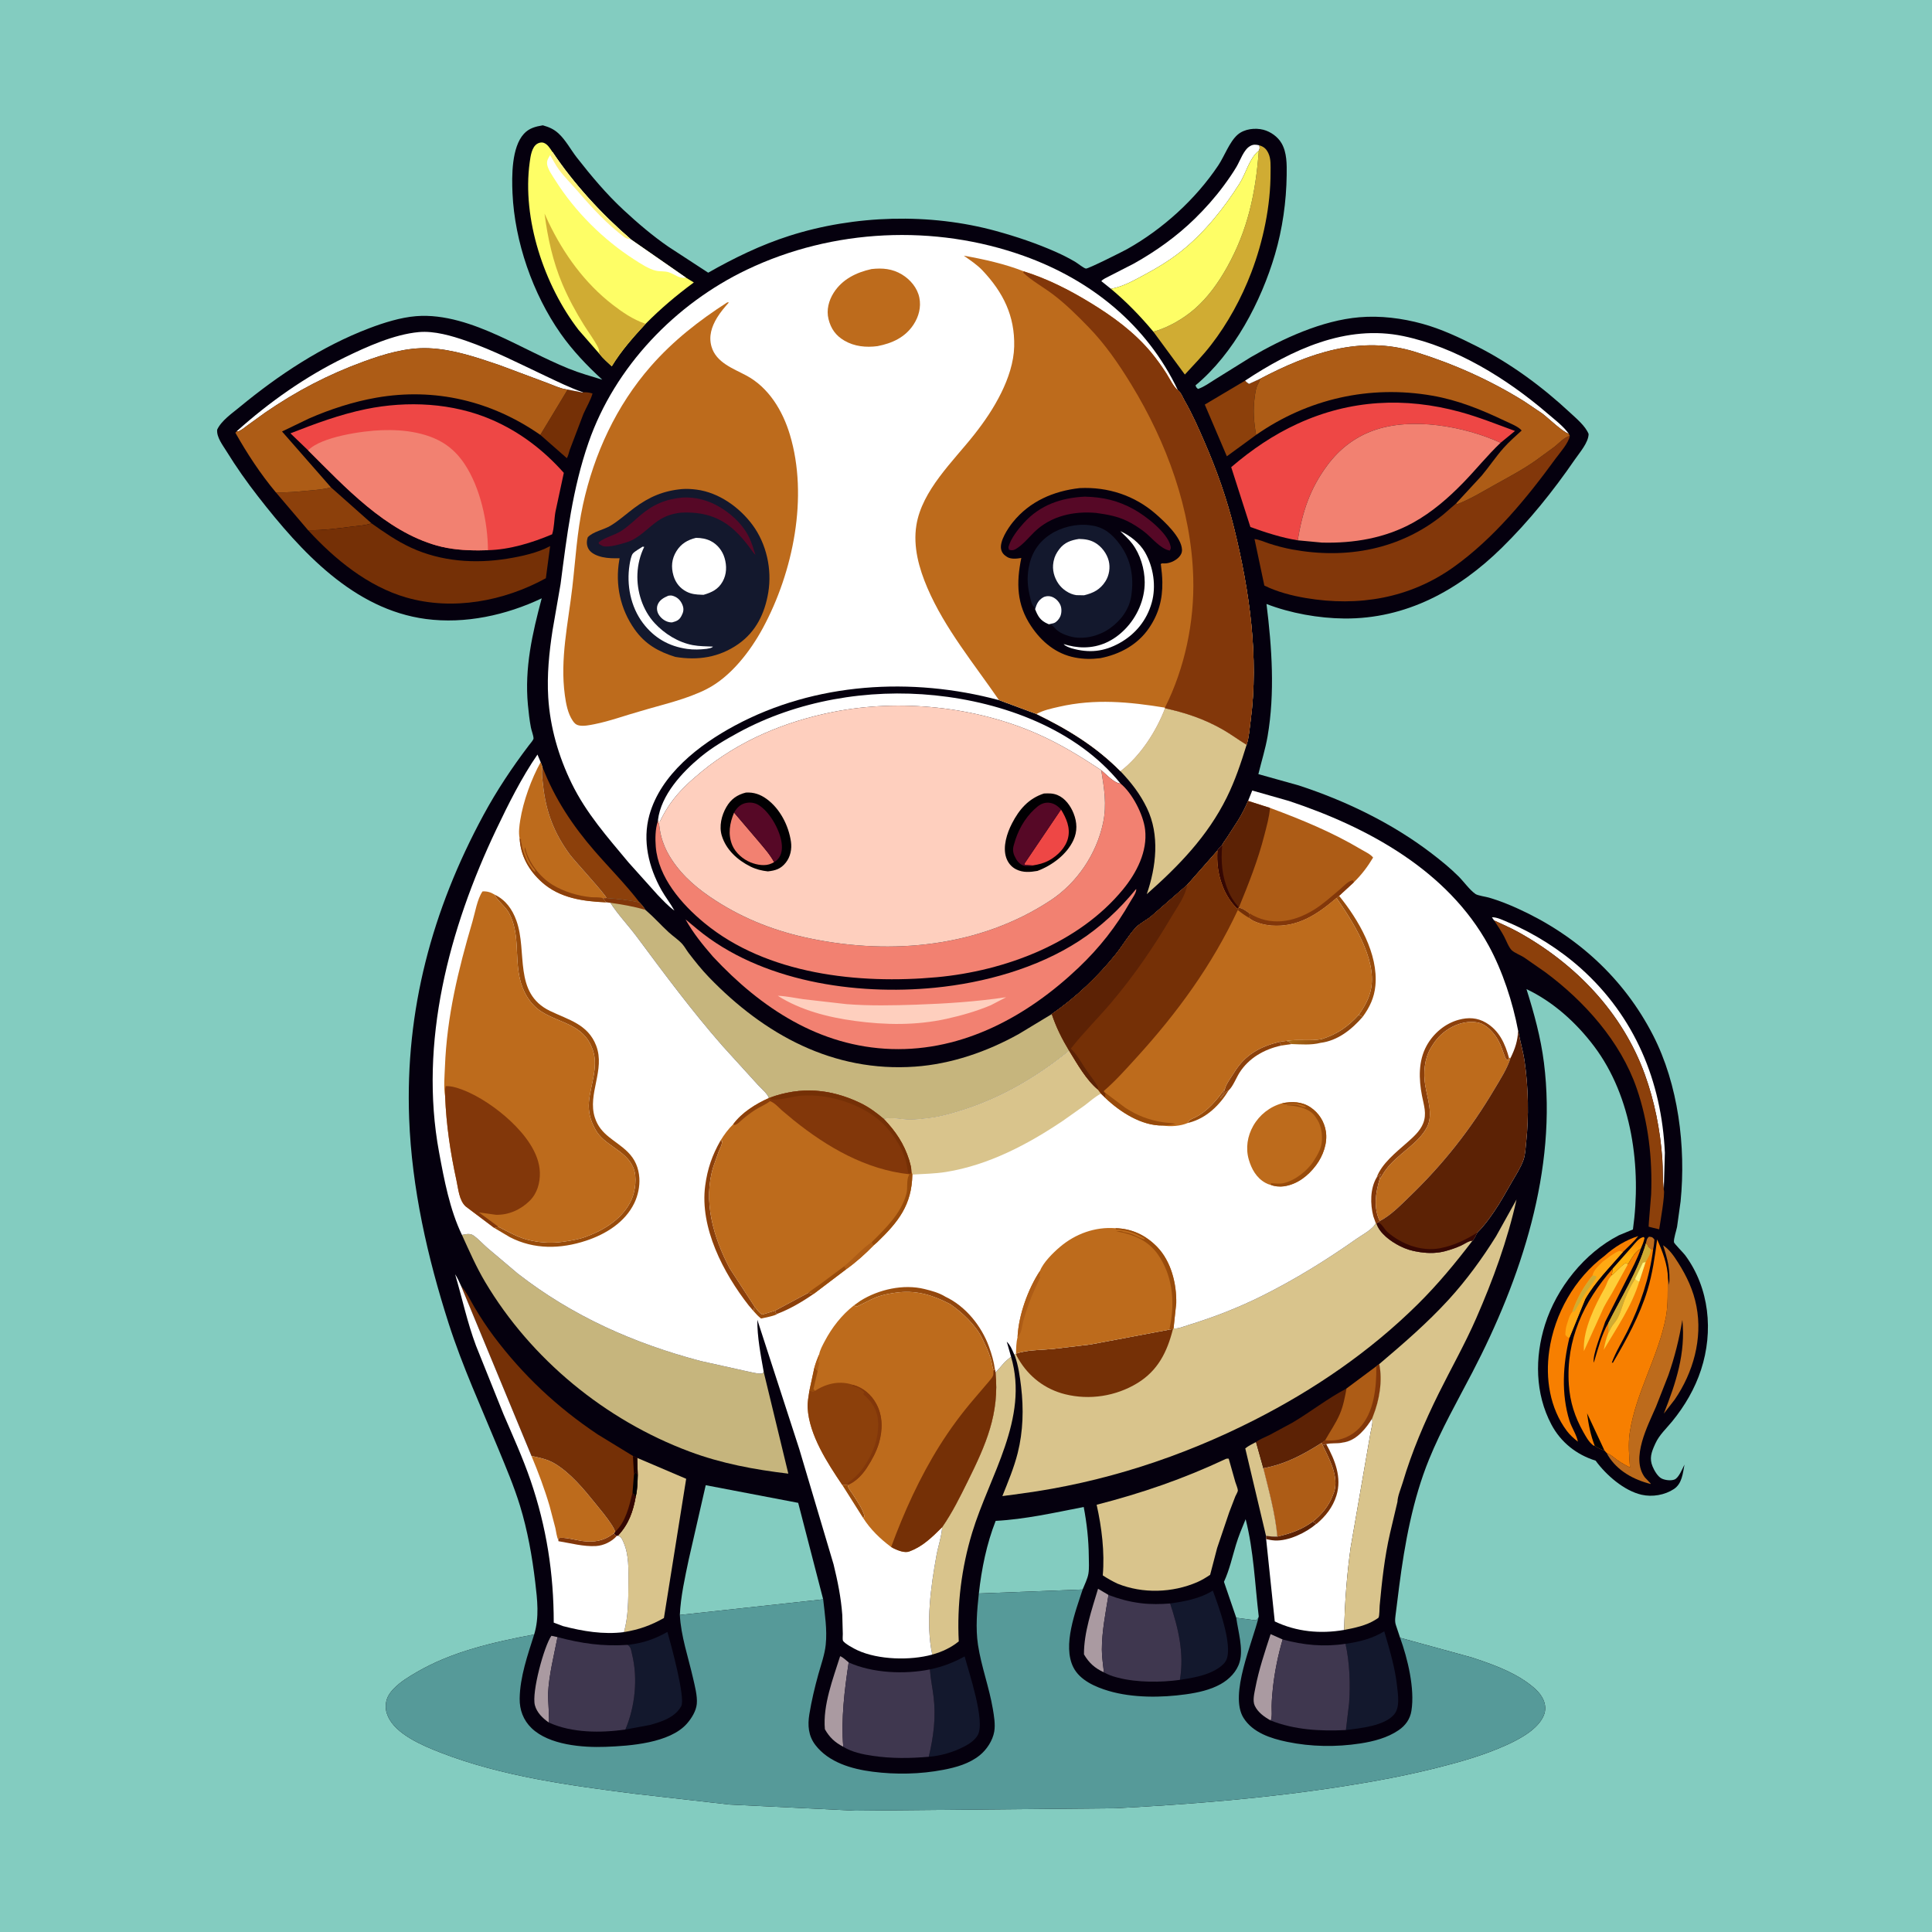 <svg version="1.1" xmlns="http://www.w3.org/2000/svg" style="display: block;" viewBox="0 0 2048 2048" width="1024" height="1024">
<defs>
	<linearGradient id="Gradient1" gradientUnits="userSpaceOnUse" x1="1733.35" y1="1316.04" x2="1730.38" y2="1333.57">
		<stop class="stop0" offset="0" stop-opacity="1" stop-color="rgb(255,142,2)"/>
		<stop class="stop1" offset="1" stop-opacity="1" stop-color="rgb(255,178,13)"/>
	</linearGradient>
	<linearGradient id="Gradient2" gradientUnits="userSpaceOnUse" x1="1412.27" y1="1103.49" x2="1396.24" y2="1080.16">
		<stop class="stop0" offset="0" stop-opacity="1" stop-color="rgb(139,66,12)"/>
		<stop class="stop1" offset="1" stop-opacity="1" stop-color="rgb(171,110,22)"/>
	</linearGradient>
	<linearGradient id="Gradient3" gradientUnits="userSpaceOnUse" x1="1016.74" y1="1382.16" x2="957.428" y2="1438.32">
		<stop class="stop0" offset="0" stop-opacity="1" stop-color="rgb(144,68,12)"/>
		<stop class="stop1" offset="1" stop-opacity="1" stop-color="rgb(166,89,16)"/>
	</linearGradient>
</defs>
<path transform="translate(0,0)" fill="rgb(131,204,192)" d="M -0 -0 L 2048 0 L 2048 2048 L -0 2048 L -0 -0 z"/>
<path transform="translate(0,0)" fill="rgb(5,0,14)" d="M 566.232 1732.62 C 571.806 1714.41 569.581 1695.84 567.367 1677.17 C 564.139 1649.93 559.227 1622.23 551.162 1595.99 C 544.86 1575.48 536.412 1555.66 528.255 1535.85 C 510.111 1491.76 490.146 1448.32 475.581 1402.87 C 453.163 1332.91 436.483 1259.37 433.727 1185.72 C 429.429 1070.87 457.992 964.715 512.556 863.872 C 526.523 838.059 542.963 813.343 560.716 790.001 C 561.659 788.761 565.655 784.226 565.576 782.725 C 565.392 779.225 563.424 774.633 562.749 771.038 C 561.275 763.19 560.352 755.099 559.606 747.144 C 555.943 708.105 564.236 671.658 574.24 634.257 C 536.583 652.087 493.146 661.673 451.5 656.166 C 374.767 646.019 318.9 584.444 273.841 526.648 C 261.725 511.108 250.542 495.275 240.191 478.495 C 236.119 471.893 229.491 463.539 230.201 455.5 C 234.47 446.027 246.13 438.019 254.109 431.439 C 295.435 397.355 341.266 367.007 391.561 347.889 C 406.794 342.098 424.653 336.481 441 335.155 C 471.062 332.717 501.813 343.73 528.777 355.974 C 553.513 367.206 577.511 380.441 602.658 390.691 C 614.277 395.427 626.446 398.833 638.438 402.49 C 622.288 387.671 606.837 371.486 594.222 353.5 C 564.768 311.508 545.579 256.173 543.277 204.913 C 542.457 186.643 542.242 156.114 555.369 141.833 C 560.89 135.826 567.645 134.144 575.413 132.835 C 581.888 134.695 586.842 136.711 591.943 141.35 C 599.647 148.358 605.072 158.833 611.506 167.056 C 626.708 186.486 642.944 205.875 661.057 222.656 C 676.065 236.56 691.638 249.887 708.5 261.512 L 750.71 289.064 C 778.296 273.401 806.402 259.688 836.719 249.994 C 905.907 227.868 985.78 225.599 1055.9 244.885 C 1077.61 250.856 1098.98 258.04 1119.56 267.205 C 1126.66 270.364 1133.51 273.85 1140.19 277.825 C 1142.65 279.289 1148.6 284.185 1151.09 284.705 C 1153.33 285.174 1190.87 266.259 1194.93 263.981 C 1232.54 242.872 1267.32 211.337 1291.38 175.385 C 1297.94 165.596 1303.27 150.324 1311.93 142.782 C 1318.99 136.626 1330.5 135.256 1339.32 137.574 C 1346.94 139.577 1354.47 144.925 1358.46 151.778 C 1364.28 161.76 1364.07 174.356 1363.93 185.596 C 1363.58 213.74 1359.47 242.686 1351.53 269.704 C 1336.82 319.709 1308.07 374.615 1267.3 408.5 C 1267.95 410.43 1268.33 411.1 1270 412.278 C 1276.29 410.212 1282.6 405.532 1288.27 402.034 L 1325.85 378.657 C 1359.79 358.825 1401.29 339.675 1441 336.297 C 1463.18 334.409 1486.31 337.319 1507.74 343.196 C 1527.75 348.682 1546.94 357.73 1565.4 367.066 C 1601.53 385.334 1634.84 409.937 1664.44 437.517 C 1671.19 443.81 1680.5 451.459 1683.99 460 C 1683.9 469.129 1674.48 479.716 1669.38 487.141 C 1646.33 520.691 1620.91 552.257 1591.85 580.809 C 1546.08 625.77 1490.38 656.208 1425 655.64 C 1397.86 655.405 1367.81 650.037 1342.54 640.253 C 1348.25 686.242 1351.61 734.594 1343.7 780.5 C 1341.34 794.183 1337.15 807.183 1333.93 820.617 L 1376.89 832.634 C 1426.53 848.879 1475.79 872.682 1517.37 904.494 C 1527.41 912.179 1537.13 920.04 1546.1 928.978 C 1551.59 934.451 1557.88 943.366 1564.03 947.645 C 1566.53 949.378 1574.96 950.515 1578.44 951.53 C 1588.99 954.61 1599.26 958.716 1609.25 963.265 C 1671.05 991.382 1721.22 1036.75 1752.36 1097.51 C 1779.13 1149.74 1787.26 1215.65 1781.5 1273.53 L 1777.76 1300.51 C 1777.01 1304.47 1774.01 1313.12 1774.47 1316.81 C 1774.65 1318.23 1784.52 1328.11 1786.28 1330.5 C 1812.15 1365.46 1816.43 1411.43 1803.2 1451.96 C 1796.65 1472.03 1786.02 1490.2 1772.74 1506.53 C 1766.61 1514.08 1758.89 1521.08 1754.85 1530 L 1754.11 1531.61 C 1750.48 1539.69 1748.33 1546.06 1751.77 1554.45 C 1753.53 1558.75 1757.3 1565.44 1761.7 1567.44 C 1765.34 1569.1 1771.33 1569.87 1775.11 1568.33 C 1779.6 1566.51 1783.48 1556.76 1785.61 1552.53 C 1783.86 1561.9 1783.04 1572.78 1774.33 1578.5 C 1764.65 1584.86 1751.5 1587.08 1740.18 1584.5 C 1721.48 1580.24 1702.4 1563.46 1691.41 1548.34 C 1671.13 1542.07 1654.43 1528.82 1644.48 1509.94 C 1627.23 1477.21 1626.8 1439 1637.77 1404.19 C 1649.97 1365.43 1679.5 1328.21 1716.07 1309.47 L 1730.97 1303.29 C 1740.15 1238.01 1730.21 1162.77 1689.85 1109.16 C 1671.05 1084.19 1646.52 1061.94 1618.13 1048.51 C 1626.21 1074.19 1633.26 1099.76 1636.64 1126.52 C 1650.96 1239.84 1612.39 1355.66 1560.64 1454.98 C 1544.82 1485.33 1527.77 1515.25 1514.84 1547 C 1497.58 1589.37 1489.03 1636.35 1483.2 1681.55 L 1479.78 1708.72 C 1479.27 1713.25 1478.19 1718 1479.62 1722.41 L 1484.18 1736.12 L 1560.15 1756.99 C 1580.77 1763.81 1602.35 1771.36 1620 1784.29 C 1626.22 1788.85 1632.37 1794.12 1635.77 1801.21 C 1638.34 1806.58 1638.81 1812.61 1636.54 1818.22 C 1630.45 1833.25 1610.45 1843.71 1596.44 1850.02 C 1572.51 1860.82 1547.4 1867.88 1522 1874.23 C 1489.72 1882.3 1457.44 1888.31 1424.58 1893.45 C 1344.27 1906.03 1263.91 1912.53 1182.81 1916.83 L 906.798 1919.39 L 773.248 1912.89 L 673.096 1901.49 C 604.695 1892.75 532.155 1883.11 467.5 1857.98 C 448.983 1850.79 419.346 1838.66 411.149 1819.09 L 410.724 1818.02 C 409.588 1815.26 409.074 1812.93 408.961 1809.92 C 408.637 1801.25 411.96 1795.62 417.93 1789.53 C 424.69 1782.64 433.306 1777.47 441.594 1772.63 C 479.261 1750.59 523.801 1740.63 566.232 1732.62 z"/>
<path transform="translate(0,0)" fill="rgb(189,107,28)" d="M 1744.72 1318.08 C 1745.53 1314.93 1745.44 1313.09 1748 1310.98 C 1751.65 1311.38 1751.46 1311.16 1753.76 1314 C 1753.5 1317.41 1753.19 1320.64 1752.44 1323.98 L 1749.94 1324.04 L 1747.13 1321.9 C 1746.53 1319.57 1746.31 1319.67 1744.72 1318.08 z"/>
<path transform="translate(0,0)" fill="url(#Gradient1)" d="M 1709.49 1344.77 L 1730.06 1321.5 C 1733.64 1317.52 1736.99 1312.27 1742.5 1311.27 L 1743.23 1312.5 C 1742.38 1316.49 1740.96 1319.9 1739.32 1323.63 C 1733.61 1326.64 1730.39 1332.52 1727.11 1337.86 C 1726.89 1338.21 1725.81 1340.03 1725.7 1340.04 L 1723.1 1338.99 C 1717.47 1342.67 1713.81 1347.89 1708.53 1351.89 L 1709.49 1344.77 z"/>
<path transform="translate(0,0)" fill="rgb(170,154,161)" d="M 581.757 1825.93 C 575.358 1821.5 569.114 1815.43 567.021 1807.68 C 563.355 1794.11 576.815 1744.76 584.5 1734 L 590.989 1735.4 C 587.216 1754.98 581.859 1775.56 580.969 1795.5 C 580.775 1799.85 582.606 1824.36 581.757 1825.93 z"/>
<path transform="translate(0,0)" fill="rgb(217,196,140)" d="M 1331.43 1528.6 L 1339.22 1556.41 C 1345.04 1579.97 1351.88 1604.68 1354.06 1628.86 C 1350 1629.09 1346.07 1628.57 1342.04 1628.13 L 1320.04 1535.35 C 1323.43 1532.6 1327.6 1530.68 1331.43 1528.6 z"/>
<path transform="translate(0,0)" fill="rgb(170,154,161)" d="M 1170.19 1772.79 C 1160.39 1768.15 1154.59 1763 1149.06 1753.74 C 1148.87 1730.68 1157.44 1706.06 1163.98 1684.15 L 1175.04 1690.71 C 1171.96 1709.8 1168.01 1729.34 1168.02 1748.72 C 1168.02 1756.92 1169.42 1764.67 1170.19 1772.79 z"/>
<path transform="translate(0,0)" fill="rgb(170,154,161)" d="M 893.891 1851.65 C 885.109 1847.07 879.23 1841.67 874.411 1833.04 C 872.133 1807.57 883.016 1779.61 890.576 1755.64 C 893.6 1756.68 897.05 1760.22 899.633 1762.23 C 895.19 1791.75 891.496 1821.79 893.891 1851.65 z"/>
<path transform="translate(0,0)" fill="rgb(170,154,161)" d="M 1347.06 1823.82 C 1340.35 1820.09 1333.41 1815.25 1330.06 1808.05 C 1327.6 1802.78 1329.67 1794.83 1330.71 1789.33 C 1334.43 1769.78 1340.76 1751.11 1346.91 1732.25 L 1359.65 1737.92 C 1354.95 1753.89 1351.45 1771.04 1349.51 1787.59 C 1348.7 1794.52 1348.13 1801.59 1348 1808.56 C 1347.91 1813.32 1348.75 1819.49 1347.06 1823.82 z"/>
<path transform="translate(0,0)" fill="rgb(117,48,6)" d="M 601.747 412.946 L 617.778 416.174 L 618.046 415.861 C 621.786 415.61 624.498 416.113 628.101 417.101 C 626.093 424.395 621.531 431.744 618.471 438.745 L 603.922 477 C 602.978 479.847 602.398 483.117 600.919 485.698 L 572.741 460.991 L 601.747 412.946 z"/>
<path transform="translate(0,0)" fill="rgb(255,255,255)" d="M 1583.76 975.665 L 1581.5 972.369 C 1586.83 972.093 1593.96 975.716 1598.86 977.79 C 1626.28 989.399 1653.67 1006.68 1675.9 1026.61 C 1732.88 1077.73 1761.35 1146.03 1764.83 1221.9 L 1763.7 1261.36 C 1762.28 1250.56 1762.9 1238.93 1762.09 1228 C 1759.86 1197.78 1753.86 1167.28 1743.52 1138.77 C 1719.65 1072.96 1669.7 1021.31 1609.03 987.829 C 1600.89 983.337 1592.17 979.634 1583.76 975.665 z"/>
<path transform="translate(0,0)" fill="rgb(131,204,192)" d="M 1310.49 1714.9 L 1297.45 1676.79 C 1303.25 1664.3 1306.19 1650.67 1310.18 1637.52 C 1312.98 1628.24 1316.73 1619.34 1320.43 1610.39 C 1329.01 1643.91 1330.25 1679.37 1334.33 1713.58 C 1333.2 1715.83 1333.41 1716.6 1331 1717.62 L 1310.49 1714.9 z"/>
<path transform="translate(0,0)" fill="rgb(140,64,11)" d="M 350.84 516.608 L 393.774 554.718 C 387.031 557.175 379.116 557.438 372.005 558.367 C 357.063 560.318 341.639 562.338 326.555 562.01 L 292.427 521.931 C 303.773 522.365 315.697 521.151 327 520.094 C 335.028 519.342 343.064 518.874 350.84 516.608 z"/>
<path transform="translate(0,0)" fill="rgb(140,64,11)" d="M 1319.84 403.504 C 1321.17 404.919 1322.34 405.922 1324 406.94 L 1335.79 401.531 L 1335.42 402.888 C 1334.98 404.433 1334.32 405.602 1333.54 406.996 C 1331.33 410.983 1330.78 415.791 1330.13 420.258 C 1328.06 434.455 1329.08 447.014 1331.53 461.025 L 1300.5 483.693 L 1277.12 428.875 L 1319.84 403.504 z"/>
<path transform="translate(0,0)" fill="rgb(140,64,11)" d="M 574.998 812.974 C 587.894 846.472 606.942 875.164 630.4 902.194 C 646.144 920.336 663.382 937.565 677.985 956.631 C 666.247 953.901 654.856 952.855 642.886 951.933 C 642.34 948.641 608.491 911.928 603.842 905.591 C 587.461 883.261 578.705 860.466 575.759 833 C 575.013 826.046 573.916 819.952 574.998 812.974 z"/>
<path transform="translate(0,0)" fill="rgb(255,255,255)" d="M 1177.61 306.152 L 1167.46 298.036 C 1169.21 295.77 1173.6 293.975 1176.17 292.612 L 1202.12 279.313 C 1225.37 266.278 1247.41 250.521 1266.5 231.862 C 1277.51 221.097 1288.11 209.187 1297.24 196.798 C 1302.01 190.325 1306.69 183.677 1310.78 176.755 C 1314.68 170.154 1318.3 158.781 1325.13 154.854 C 1328.55 152.891 1331.2 153.186 1334.89 154.047 C 1335.34 156.798 1335.61 157.196 1334.39 159.652 C 1324.03 168.281 1321.09 183.196 1313.98 194.5 C 1297.48 220.729 1276.62 246.71 1252.41 266.08 C 1239.72 276.23 1225.76 284.553 1211.44 292.178 C 1201.11 297.676 1191.21 303.302 1179.68 305.714 L 1178.39 305.995 L 1177.61 306.152 z"/>
<path transform="translate(0,0)" fill="rgb(247,127,0)" d="M 1700.85 1331.28 C 1711.04 1322.03 1723.51 1314.39 1736.62 1310.29 C 1731.79 1316.39 1725.78 1321.79 1720.26 1327.28 C 1706.43 1343.41 1691.12 1358.43 1680.43 1376.99 L 1663.62 1418.2 C 1656.71 1446.53 1654.95 1477.49 1663.59 1505.7 C 1665.97 1513.46 1671.09 1520.37 1672.63 1528.23 C 1668.29 1524.81 1664.21 1521.22 1660.88 1516.77 C 1642.84 1492.65 1638.05 1461.28 1642.23 1431.98 C 1647.82 1392.8 1669.06 1355.14 1700.85 1331.28 z"/>
<path transform="translate(0,0)" fill="rgb(255,169,19)" d="M 1699.03 1337.34 C 1703.1 1334.37 1711.02 1328.06 1715.6 1326.38 C 1717.68 1325.62 1718.3 1326.46 1720.26 1327.28 C 1706.43 1343.41 1691.12 1358.43 1680.43 1376.99 L 1663.62 1418.2 C 1661.52 1417.37 1660.69 1416.81 1659.35 1415 C 1659.47 1410.85 1659.79 1407.34 1661.14 1403.39 C 1662.57 1399.17 1663.65 1394.09 1666.67 1390.72 C 1671.97 1375.56 1678.31 1364.58 1688.19 1352.01 C 1689.04 1346.42 1695.2 1341.22 1699.03 1337.34 z"/>
<path transform="translate(0,0)" fill="rgb(208,172,51)" d="M 1688.19 1352.01 L 1692 1352.76 C 1692.41 1354.6 1692.52 1353.69 1691.33 1355.6 C 1687.2 1362.26 1681.99 1367.88 1678.08 1374.88 L 1669.1 1390.18 L 1666.67 1390.72 C 1671.97 1375.56 1678.31 1364.58 1688.19 1352.01 z"/>
<path transform="translate(0,0)" fill="rgb(255,255,255)" d="M 1319.84 403.504 C 1369.27 370.846 1426.74 343.593 1487.5 356.26 C 1543.28 367.886 1597.41 401.373 1640.24 438.146 C 1647.81 444.644 1657.11 451.611 1662.93 459.746 C 1656.97 458.391 1640.59 442.586 1634.78 438.271 L 1615.73 425.448 C 1579.38 402.823 1540.97 385.697 1500.07 372.977 C 1442.21 354.984 1387.31 374.452 1335.79 401.531 L 1324 406.94 C 1322.34 405.922 1321.17 404.919 1319.84 403.504 z"/>
<path transform="translate(0,0)" fill="rgb(255,255,255)" d="M 251.074 457.009 C 285.442 426.21 323.735 399.231 365.232 378.983 C 388.712 367.525 417.69 354.43 443.954 352.035 C 460.417 350.534 478.885 355.998 494.29 361.338 C 523.562 371.486 550.545 385.503 578.488 398.642 C 591.419 404.721 604.524 411.226 618.046 415.861 L 617.778 416.174 L 601.747 412.946 L 599.751 412.672 C 593.37 411.675 586.69 408.382 580.623 406.154 L 529.242 386.968 C 505.201 378.776 480.076 370.187 454.459 369.147 C 430.834 368.189 407.458 375.248 385.526 383.259 C 347.688 397.079 313.859 414.783 280.75 437.611 L 262.684 450.65 C 259.361 453.089 256.004 456.149 252.045 457.423 L 251.074 457.009 z"/>
<path transform="translate(0,0)" fill="rgb(19,24,45)" d="M 1240.41 1699.76 C 1255.98 1697.58 1272.11 1694.62 1285.63 1686.09 C 1291.68 1702.33 1306.76 1743.32 1300.11 1759.27 C 1297.25 1766.11 1287.08 1771.38 1280.5 1773.9 C 1271 1777.55 1260.76 1779.12 1250.76 1780.73 C 1255.41 1752.41 1249.22 1726.6 1240.41 1699.76 z"/>
<path transform="translate(0,0)" fill="rgb(19,24,45)" d="M 985.729 1769.65 C 999.403 1766.72 1010.29 1762.61 1022.54 1755.86 C 1027.02 1772.67 1044.63 1824.43 1036.53 1839.18 C 1033.78 1844.17 1027.91 1848.38 1023 1850.93 L 1021.61 1851.66 C 1010.6 1857.36 996.917 1861.38 984.554 1862.24 C 989.592 1840.79 992.276 1820.64 989.621 1798.58 C 988.454 1788.88 986.357 1779.42 985.729 1769.65 z"/>
<path transform="translate(0,0)" fill="rgb(19,24,45)" d="M 665.295 1743.64 L 667.064 1743.44 C 681.818 1741.65 694.606 1737.29 707.481 1729.88 C 710.813 1741.34 726.873 1800.05 722.162 1808.59 C 715.565 1820.54 701.277 1825.22 688.87 1828.55 L 662.932 1833.37 C 673.219 1809.13 676.344 1779.25 670.011 1753.62 C 669.009 1749.56 668.959 1745.88 665.295 1743.64 z"/>
<path transform="translate(0,0)" fill="rgb(19,24,45)" d="M 1426.29 1742.49 C 1441.24 1740.38 1454.28 1737.12 1467.35 1729.29 C 1472.98 1748.41 1478.95 1768.13 1481.03 1788 C 1481.98 1797.13 1484.18 1809.87 1477.82 1817.4 C 1467.46 1829.66 1441.77 1831.99 1426.71 1833.91 L 1430.1 1805.49 C 1431.61 1785.34 1430.68 1762.28 1426.29 1742.49 z"/>
<path transform="translate(0,0)" fill="rgb(92,34,5)" d="M 1462.07 1445.97 C 1465.72 1463.91 1462.2 1484.21 1455.51 1501.04 C 1455.35 1501.45 1454.46 1503.61 1454.51 1503.71 C 1448.16 1514.04 1438.64 1525.92 1426.06 1528.67 L 1423.5 1529.13 L 1422.08 1529.4 C 1416.8 1530.36 1410.91 1529.53 1405.87 1530.82 L 1402.08 1532 L 1400.89 1529.58 C 1381.12 1542.16 1362.48 1552.12 1339.22 1556.41 L 1331.43 1528.6 C 1335.56 1525.48 1341.12 1523.45 1345.79 1521.15 L 1370.15 1508 C 1389.45 1496.58 1407.51 1482.22 1427.37 1471.9 L 1458.94 1448.37 L 1462.07 1445.97 z"/>
<path transform="translate(0,0)" fill="rgb(173,92,22)" d="M 1462.07 1445.97 C 1465.72 1463.91 1462.2 1484.21 1455.51 1501.04 C 1455.35 1501.45 1454.46 1503.61 1454.51 1503.71 C 1448.16 1514.04 1438.64 1525.92 1426.06 1528.67 L 1423.5 1529.13 L 1422.08 1529.4 C 1416.8 1530.36 1410.91 1529.53 1405.87 1530.82 L 1402.08 1532 L 1400.89 1529.58 L 1404.67 1526.81 C 1409.86 1517.54 1416.16 1508.61 1420.32 1498.82 C 1423.98 1490.22 1425.64 1481.04 1427.37 1471.9 L 1458.94 1448.37 L 1462.07 1445.97 z"/>
<path transform="translate(0,0)" fill="rgb(130,55,10)" d="M 1462.07 1445.97 C 1465.72 1463.91 1462.2 1484.21 1455.51 1501.04 C 1455.35 1501.45 1454.46 1503.61 1454.51 1503.71 C 1448.16 1514.04 1438.64 1525.92 1426.06 1528.67 L 1423.5 1529.13 L 1422.08 1529.4 C 1416.8 1530.36 1410.91 1529.53 1405.87 1530.82 L 1402.08 1532 L 1400.89 1529.58 L 1404.67 1526.81 L 1410.97 1526.99 C 1422.48 1526.85 1432.92 1522.05 1440.89 1513.85 C 1456.79 1497.47 1459.18 1470.01 1458.94 1448.37 L 1462.07 1445.97 z"/>
<path transform="translate(0,0)" fill="rgb(140,64,11)" d="M 1583.76 975.665 C 1592.17 979.634 1600.89 983.337 1609.03 987.829 C 1669.7 1021.31 1719.65 1072.96 1743.52 1138.77 C 1753.86 1167.28 1759.86 1197.78 1762.09 1228 C 1762.9 1238.93 1762.28 1250.56 1763.7 1261.36 C 1765.33 1264.89 1759.73 1297.19 1758.79 1303.12 C 1757.33 1302.67 1747.82 1300.55 1747.61 1300.27 C 1747.38 1299.97 1750.15 1269.27 1750.27 1266.13 C 1751.74 1228.15 1747.36 1189.56 1734.9 1153.5 C 1717.83 1104.08 1679.57 1061.35 1638.11 1030.6 L 1615.44 1014.82 C 1611.67 1012.44 1605.74 1010.23 1602.58 1007.37 C 1599.43 1004.52 1596.48 996.559 1594.46 992.786 C 1591.28 986.847 1587.54 981.232 1583.76 975.665 z"/>
<path transform="translate(0,0)" fill="rgb(189,107,28)" d="M 1768.05 1354.91 L 1769.38 1362 C 1770.78 1346.94 1767.63 1334.2 1762.93 1320.05 C 1770 1324.79 1774.4 1331.46 1778.91 1338.51 C 1788.11 1352.95 1795.05 1367.82 1798.31 1384.71 C 1804.97 1419.18 1794.86 1455.02 1775.25 1483.63 L 1763.7 1498.51 C 1776.59 1465.86 1786.95 1434.73 1783.38 1399.11 C 1779.97 1419.52 1775.31 1438.4 1768.49 1457.9 L 1755.43 1491.18 C 1746.98 1510.91 1728.25 1545.8 1743.68 1566.18 L 1749.72 1572.56 L 1749.83 1573.1 C 1731.86 1568.61 1714.63 1559.27 1704.66 1543.02 L 1703.2 1540.29 C 1707.85 1542.1 1710.69 1545.08 1714.65 1547.88 C 1718.85 1550.85 1723.26 1553.28 1727.87 1555.57 C 1726.95 1544.02 1725.84 1530.58 1727.54 1519.11 C 1733.87 1476.43 1757.95 1438.29 1765.93 1396.1 C 1768.55 1382.23 1767.48 1368.87 1768.05 1354.91 z"/>
<path transform="translate(0,0)" fill="rgb(255,255,255)" d="M 697.458 869.308 C 700.685 842.747 723.022 818.624 742.656 802.391 C 754.83 792.326 768.713 784.201 782.544 776.65 C 845.088 742.507 920.362 729.85 991 737.085 C 1063.28 744.489 1140.92 772.677 1187.82 830.609 C 1181.31 830.313 1172.22 820.58 1167.4 816.456 C 1145.87 802.113 1124.21 788.842 1100.52 778.312 C 1034.35 748.897 953.951 740.598 883.064 754.703 C 832.283 764.807 784.057 784.847 743.807 817.904 C 731.51 828.003 719.647 838.778 710.5 851.896 C 706.219 858.036 702.809 864.118 699.5 870.818 L 698.417 870.789 L 697.458 869.308 z"/>
<path transform="translate(0,0)" fill="rgb(63,55,79)" d="M 1175.04 1690.71 C 1185.88 1694.84 1196.48 1697.77 1208 1699.27 L 1209.79 1699.51 C 1219.48 1700.73 1230.68 1700.54 1240.41 1699.76 C 1249.22 1726.6 1255.41 1752.41 1250.76 1780.73 C 1230.66 1783.55 1205.17 1783.63 1185.37 1778.5 L 1183.5 1778.01 C 1178.61 1776.73 1174.64 1775.21 1170.19 1772.79 C 1169.42 1764.67 1168.02 1756.92 1168.02 1748.72 C 1168.01 1729.34 1171.96 1709.8 1175.04 1690.71 z"/>
<path transform="translate(0,0)" fill="rgb(208,172,51)" d="M 1334.89 154.047 C 1339.7 155.525 1342.19 157.641 1344.47 162.297 C 1347.44 168.38 1346.83 175.951 1346.85 182.583 C 1346.94 218.08 1339.03 255.846 1326.39 288.955 C 1316.05 316.045 1301.41 342.935 1283.58 365.882 C 1275.1 376.811 1265.4 386.886 1255.99 397.025 L 1222.6 351.597 C 1238.07 347.468 1254.43 337.896 1266.36 327.519 C 1280.56 315.168 1291.58 299.563 1300.73 283.227 C 1322.77 243.864 1331.13 204.245 1334.39 159.652 C 1335.61 157.196 1335.34 156.798 1334.89 154.047 z"/>
<path transform="translate(0,0)" fill="rgb(63,55,79)" d="M 1359.65 1737.92 C 1381.64 1743.89 1403.62 1746.01 1426.29 1742.49 C 1430.68 1762.28 1431.61 1785.34 1430.1 1805.49 L 1426.71 1833.91 C 1399.73 1835.29 1372.39 1833.8 1347.06 1823.82 C 1348.75 1819.49 1347.91 1813.32 1348 1808.56 C 1348.13 1801.59 1348.7 1794.52 1349.51 1787.59 C 1351.45 1771.04 1354.95 1753.89 1359.65 1737.92 z"/>
<path transform="translate(0,0)" fill="rgb(217,196,140)" d="M 675.481 1545.45 L 727.375 1567.58 L 703.787 1715.19 C 689.324 1723.23 677.8 1727.32 661.484 1730.1 C 666.064 1713.74 666.049 1695.72 666.127 1678.83 C 666.194 1663.99 666.991 1648.36 660.782 1634.53 C 659.206 1631.01 658.655 1629.33 654.982 1627.87 C 666.497 1615.66 671.104 1602.3 673.987 1586.08 C 675.75 1578.71 675.832 1570.83 676.024 1563.29 L 675.481 1545.45 z"/>
<path transform="translate(0,0)" fill="rgb(63,55,79)" d="M 590.989 1735.4 C 616.4 1742.18 638.832 1745.39 665.295 1743.64 C 668.959 1745.88 669.009 1749.56 670.011 1753.62 C 676.344 1779.25 673.219 1809.13 662.932 1833.37 C 636.676 1837.09 606.291 1837.11 581.757 1825.93 C 582.606 1824.36 580.775 1799.85 580.969 1795.5 C 581.859 1775.56 587.216 1754.98 590.989 1735.4 z"/>
<path transform="translate(0,0)" fill="rgb(217,196,140)" d="M 1071.76 1438.2 C 1091 1503.81 1048.87 1564.29 1030.54 1624.67 C 1019.23 1661.94 1014.35 1701.08 1016.33 1739.95 C 1007.92 1746.72 998.621 1751.01 988.233 1753.93 C 981.146 1720.83 986.778 1681.63 992.714 1648.79 C 994.435 1639.27 998.217 1628.36 998.71 1618.9 C 1009.41 1603.45 1017.5 1587.06 1025.8 1570.28 C 1044.86 1531.76 1059.64 1498.77 1055.27 1454.73 C 1059.84 1450.69 1062.88 1445.46 1067.78 1441.47 L 1071.76 1438.2 z"/>
<path transform="translate(0,0)" fill="rgb(63,55,79)" d="M 899.633 1762.23 C 924.777 1773.65 958.977 1775.07 985.729 1769.65 C 986.357 1779.42 988.454 1788.88 989.621 1798.58 C 992.276 1820.64 989.592 1840.79 984.554 1862.24 C 964.415 1864 944.697 1864.2 924.652 1861.21 C 914.246 1859.65 902.948 1857.27 893.891 1851.65 C 891.496 1821.79 895.19 1791.75 899.633 1762.23 z"/>
<path transform="translate(0,0)" fill="rgb(131,204,192)" d="M 1037.63 1689.15 C 1040.48 1663.21 1045.86 1636.52 1055.46 1612.18 C 1086.33 1610.6 1118.44 1603.4 1148.78 1597.46 C 1152.07 1614.7 1154.02 1632.31 1154.17 1649.87 C 1154.22 1655.71 1154.68 1662.39 1153.76 1668.14 C 1152.89 1673.56 1149.66 1679.79 1147.64 1684.93 L 1037.63 1689.15 z"/>
<path transform="translate(0,0)" fill="rgb(254,254,102)" d="M 1177.61 306.152 L 1178.39 305.995 L 1179.68 305.714 C 1191.21 303.302 1201.11 297.676 1211.44 292.178 C 1225.76 284.553 1239.72 276.23 1252.41 266.08 C 1276.62 246.71 1297.48 220.729 1313.98 194.5 C 1321.09 183.196 1324.03 168.281 1334.39 159.652 C 1331.13 204.245 1322.77 243.864 1300.73 283.227 C 1291.58 299.563 1280.56 315.168 1266.36 327.519 C 1254.43 337.896 1238.07 347.468 1222.6 351.597 C 1208.64 334.923 1194.31 320.138 1177.61 306.152 z"/>
<path transform="translate(0,0)" fill="rgb(117,48,6)" d="M 393.774 554.718 C 407.266 564.304 420.723 573.642 435.817 580.594 C 467.803 595.324 503.63 597.756 538.028 592.179 C 552.555 589.824 570.233 586.017 583.16 578.879 L 578.636 612.949 C 534.267 637.354 479.772 647.541 430.617 633.359 C 389.95 621.626 354.73 592.731 326.555 562.01 C 341.639 562.338 357.063 560.318 372.005 558.367 C 379.116 557.438 387.031 557.175 393.774 554.718 z"/>
<path transform="translate(0,0)" fill="rgb(117,48,6)" d="M 488.741 1363.11 L 489.668 1364.2 C 495.131 1370.75 498.611 1378.34 502.927 1385.65 C 509.15 1396.18 516.172 1406.9 523.524 1416.69 C 554.51 1457.95 590.687 1491.85 633.58 1520.53 L 670.934 1543.37 L 675.481 1545.45 L 676.024 1563.29 C 675.832 1570.83 675.75 1578.71 673.987 1586.08 C 671.104 1602.3 666.497 1615.66 654.982 1627.87 L 653.834 1628.18 C 651.766 1627.46 651.884 1627.08 650.666 1625.38 L 652.234 1623.65 C 651.331 1621.32 650.158 1619.11 648.818 1617 C 643.539 1608.68 636.869 1600.86 630.683 1593.19 C 618.57 1578.18 604.548 1561.24 587.787 1551.28 C 580.244 1546.8 571.861 1545.11 563.383 1543.38 L 488.741 1363.11 z"/>
<path transform="translate(0,0)" fill="rgb(26,0,0)" d="M 670.934 1543.37 L 675.481 1545.45 L 676.024 1563.29 L 674.788 1561.91 L 674 1560.88 L 672.031 1563.02 L 670.934 1543.37 z"/>
<path transform="translate(0,0)" fill="rgb(1,0,2)" d="M 672.031 1563.02 L 674 1560.88 L 674.788 1561.91 L 676.024 1563.29 C 675.832 1570.83 675.75 1578.71 673.987 1586.08 L 672.551 1585.97 L 672.755 1584 L 671.681 1584.42 L 670.5 1582.2 L 672.031 1563.02 z"/>
<path transform="translate(0,0)" fill="rgb(53,7,3)" d="M 652.234 1623.65 C 663.415 1613.06 666.973 1596.61 670.5 1582.2 L 671.681 1584.42 L 672.755 1584 L 672.551 1585.97 L 673.987 1586.08 C 671.104 1602.3 666.497 1615.66 654.982 1627.87 L 653.834 1628.18 C 651.766 1627.46 651.884 1627.08 650.666 1625.38 L 652.234 1623.65 z"/>
<path transform="translate(0,0)" fill="rgb(217,196,140)" d="M 1234.99 750.723 C 1256.9 755.592 1276.02 761.9 1295.65 773.004 C 1304.57 778.042 1312.76 784.174 1321.47 789.508 C 1315.52 808.697 1309.32 827.371 1300.37 845.44 C 1280.06 886.462 1249.55 917.918 1215.61 947.863 C 1225.61 918.963 1229.54 885.066 1215.82 856.639 C 1208.58 841.623 1199.18 829.546 1187.72 817.515 C 1208.81 801.351 1225.61 775.325 1234.99 750.723 z"/>
<path transform="translate(0,0)" fill="rgb(238,71,69)" d="M 1375.63 572.751 C 1358.49 569.982 1341.76 564.533 1325.47 558.653 L 1305.13 495.213 C 1326.78 476.654 1349.71 461.019 1375.7 449.101 C 1431.14 423.68 1489.27 420.702 1547.64 436.634 C 1567.55 442.071 1586.62 449.749 1605.97 456.848 L 1590.72 469.342 C 1552.24 451.79 1496 441.661 1455.44 456.5 C 1435.64 463.747 1419.75 476.17 1407.19 493 C 1388.63 517.881 1380.66 542.291 1375.63 572.751 z"/>
<path transform="translate(0,0)" fill="rgb(217,196,140)" d="M 1299.42 1546.5 C 1301.3 1546.04 1300.28 1546.16 1302.5 1546.27 L 1309.48 1570.96 C 1310.2 1573.39 1312.14 1577.73 1312.2 1580.06 C 1312.23 1581.15 1309.98 1585.12 1309.48 1586.27 L 1303.05 1603 L 1290.21 1640.96 L 1282.79 1669.38 C 1278.36 1672.32 1273.99 1675.05 1269.09 1677.16 C 1242.7 1688.54 1211.31 1689.51 1184.69 1678.78 C 1179.14 1676.19 1174.11 1673.3 1168.98 1669.97 C 1171.15 1645.54 1167.85 1618.93 1162.48 1595.1 C 1210.25 1582.87 1254.82 1567.53 1299.42 1546.5 z"/>
<path transform="translate(0,0)" fill="rgb(255,255,255)" d="M 596.711 1723.72 L 586.982 1720.05 C 587.018 1668.05 579.29 1618.46 562.384 1569.22 C 554.15 1545.23 543.695 1522.33 533.71 1499.07 L 504.552 1426.44 C 495.276 1401.66 489.885 1376.08 482.46 1350.77 C 485.004 1354.74 486.861 1358.81 488.741 1363.11 L 563.383 1543.38 C 571.861 1545.11 580.244 1546.8 587.787 1551.28 C 604.548 1561.24 618.57 1578.18 630.683 1593.19 C 636.869 1600.86 643.539 1608.68 648.818 1617 C 650.158 1619.11 651.331 1621.32 652.234 1623.65 L 650.666 1625.38 C 651.884 1627.08 651.766 1627.46 653.834 1628.18 L 654.982 1627.87 C 658.655 1629.33 659.206 1631.01 660.782 1634.53 C 666.991 1648.36 666.194 1663.99 666.127 1678.83 C 666.049 1695.72 666.064 1713.74 661.484 1730.1 C 639.519 1732.88 617.912 1729.19 596.711 1723.72 z"/>
<path transform="translate(0,0)" fill="rgb(130,55,10)" d="M 591.874 1632.52 L 592.18 1630.66 C 595.792 1628.61 612.055 1632.86 616.925 1633.5 C 630.05 1635.23 640.179 1633.46 650.666 1625.38 C 651.884 1627.08 651.766 1627.46 653.834 1628.18 C 648.461 1634.24 639.86 1638.39 631.756 1638.87 C 618.589 1639.64 604.893 1635.83 591.939 1633.72 L 591.874 1632.52 z"/>
<path transform="translate(0,0)" fill="rgb(189,107,28)" d="M 563.383 1543.38 C 571.861 1545.11 580.244 1546.8 587.787 1551.28 C 604.548 1561.24 618.57 1578.18 630.683 1593.19 C 636.869 1600.86 643.539 1608.68 648.818 1617 C 650.158 1619.11 651.331 1621.32 652.234 1623.65 L 650.666 1625.38 C 640.179 1633.46 630.05 1635.23 616.925 1633.5 C 612.055 1632.86 595.792 1628.61 592.18 1630.66 L 591.874 1632.52 C 590.142 1629.43 589.53 1623.32 588.709 1619.78 L 582.541 1596.29 C 577.235 1578.24 570.629 1560.73 563.383 1543.38 z"/>
<path transform="translate(0,0)" fill="rgb(247,127,0)" d="M 1752.44 1323.98 C 1748.64 1354.14 1738.7 1383.53 1725.29 1410.75 C 1719.88 1421.73 1712.7 1433.04 1708.59 1444.5 L 1709.79 1444.5 C 1723.99 1420.34 1738.24 1394.5 1746.38 1367.6 C 1751.72 1349.97 1754.25 1332.11 1756.64 1313.89 C 1762.25 1326.29 1767.94 1341.1 1768.05 1354.91 C 1767.48 1368.87 1768.55 1382.23 1765.93 1396.1 C 1757.95 1438.29 1733.87 1476.43 1727.54 1519.11 C 1725.84 1530.58 1726.95 1544.02 1727.87 1555.57 C 1723.26 1553.28 1718.85 1550.85 1714.65 1547.88 C 1710.69 1545.08 1707.85 1542.1 1703.2 1540.29 L 1700.86 1537.68 C 1697.09 1536.26 1693.73 1535.03 1690.47 1532.62 C 1688.82 1532.37 1689.49 1532.66 1687.95 1531.38 C 1683.96 1528.09 1680.98 1522.57 1678.45 1518.1 C 1669.4 1502.12 1664.25 1486.11 1663.03 1467.73 C 1659.88 1420.12 1678.6 1380 1709.49 1344.77 L 1708.53 1351.89 C 1713.81 1347.89 1717.47 1342.67 1723.1 1338.99 L 1725.7 1340.04 C 1725.81 1340.03 1726.89 1338.21 1727.11 1337.86 C 1730.39 1332.52 1733.61 1326.64 1739.32 1323.63 C 1735.61 1334.63 1730.04 1344.83 1724.83 1355.17 L 1701.54 1401.24 C 1698.72 1410.38 1687.56 1436.59 1689.53 1444.5 C 1693.74 1430.61 1697.58 1414.93 1704.96 1402.33 C 1718.5 1375.35 1736.46 1347.12 1744.72 1318.08 C 1746.31 1319.67 1746.53 1319.57 1747.13 1321.9 L 1749.94 1324.04 L 1752.44 1323.98 z"/>
<path transform="translate(0,0)" fill="rgb(1,0,2)" d="M 1690.47 1532.62 C 1686.14 1521.35 1683.87 1510.15 1682.37 1498.16 L 1700.86 1537.68 C 1697.09 1536.26 1693.73 1535.03 1690.47 1532.62 z"/>
<path transform="translate(0,0)" fill="rgb(254,206,57)" d="M 1704.98 1412.86 C 1706.75 1409.7 1708.38 1405.75 1710.76 1403.06 C 1716.93 1396.11 1718.96 1385.99 1722.3 1377.5 C 1725.07 1370.43 1728.94 1362.14 1733.2 1355.83 C 1734.69 1357.48 1735.55 1357.92 1737.67 1358.53 C 1729.65 1384.78 1713.87 1407.36 1700.02 1430.86 C 1701.23 1424.56 1702.52 1418.8 1704.98 1412.86 z"/>
<path transform="translate(0,0)" fill="rgb(208,172,51)" d="M 1744.72 1318.08 C 1746.31 1319.67 1746.53 1319.57 1747.13 1321.9 L 1749.94 1324.04 C 1750.13 1329.17 1746.87 1333.19 1744.64 1337.67 L 1744.44 1337.76 L 1737.67 1358.53 C 1735.55 1357.92 1734.69 1357.48 1733.2 1355.83 C 1728.94 1362.14 1725.07 1370.43 1722.3 1377.5 C 1718.96 1385.99 1716.93 1396.11 1710.76 1403.06 C 1708.38 1405.75 1706.75 1409.7 1704.98 1412.86 L 1704.96 1402.33 C 1718.5 1375.35 1736.46 1347.12 1744.72 1318.08 z"/>
<path transform="translate(0,0)" fill="rgb(255,242,125)" d="M 1733.2 1355.83 L 1741.5 1338.57 L 1744.44 1337.76 L 1737.67 1358.53 C 1735.55 1357.92 1734.69 1357.48 1733.2 1355.83 z"/>
<path transform="translate(0,0)" fill="rgb(254,206,57)" d="M 1708.53 1351.89 C 1713.81 1347.89 1717.47 1342.67 1723.1 1338.99 L 1725.7 1340.04 L 1708.77 1370.81 C 1704.93 1377.47 1701.03 1383.12 1698.04 1390.34 L 1679.03 1432.2 L 1678.93 1429.91 C 1678.45 1408.64 1690.71 1384 1700.82 1365.9 C 1703.88 1360.42 1703.75 1356.88 1708.53 1351.89 z"/>
<path transform="translate(0,0)" fill="rgb(131,204,192)" d="M 720.665 1711.93 C 721.504 1692.53 726.119 1672.09 730.089 1653.12 L 748.096 1574.37 L 846.111 1593.09 L 872.603 1695.37 L 720.665 1711.93 z"/>
<path transform="translate(0,0)" fill="rgb(130,55,10)" d="M 1664.06 462.085 C 1662.74 469.83 1653.69 479.691 1648.94 486.21 C 1618.53 527.967 1583.33 570.841 1541 601.053 C 1494.44 634.283 1440.12 643.332 1384.31 633.963 C 1369.57 631.489 1353.62 627.384 1340.25 620.695 L 1329.84 571.417 C 1334.72 571.909 1340.18 574.475 1344.87 576 C 1353.16 578.697 1361.54 580.95 1370.12 582.517 C 1427.47 592.986 1484.44 582.556 1530.21 545.233 L 1543.51 533.621 L 1544.71 534.47 C 1558.52 529.155 1570.94 521.488 1583.8 514.307 C 1598.95 505.846 1614.15 497.89 1628.36 487.843 L 1647.94 473.511 C 1652.67 469.72 1658.17 463.523 1664.06 462.085 z"/>
<path transform="translate(0,0)" fill="rgb(173,92,22)" d="M 1335.79 401.531 C 1387.31 374.452 1442.21 354.984 1500.07 372.977 C 1540.97 385.697 1579.38 402.823 1615.73 425.448 L 1634.78 438.271 C 1640.59 442.586 1656.97 458.391 1662.93 459.746 L 1664.06 462.085 C 1658.17 463.523 1652.67 469.72 1647.94 473.511 L 1628.36 487.843 C 1614.15 497.89 1598.95 505.846 1583.8 514.307 C 1570.94 521.488 1558.52 529.155 1544.71 534.47 L 1543.51 533.621 L 1570.61 504.269 C 1578.67 494.663 1585.66 484.071 1593.98 474.709 C 1599.77 468.188 1606.6 462.304 1613.01 456.376 C 1609.81 452.205 1600.13 448.47 1595.37 446.195 C 1570.25 434.203 1545.54 424.135 1517.99 419.376 C 1451.94 407.965 1386.46 422.671 1331.53 461.025 C 1329.08 447.014 1328.06 434.455 1330.13 420.258 C 1330.78 415.791 1331.33 410.983 1333.54 406.996 C 1334.32 405.602 1334.98 404.433 1335.42 402.888 L 1335.79 401.531 z"/>
<path transform="translate(0,0)" fill="rgb(255,255,255)" d="M 1454.51 1503.71 C 1455.52 1509.13 1453.75 1513.51 1452.81 1518.76 L 1447.49 1549.49 L 1431.74 1640.38 C 1427.79 1669.09 1425.46 1698.81 1424.91 1727.79 C 1399.73 1732.16 1374.37 1729.81 1351.3 1718.78 L 1342.17 1631.53 L 1342.04 1628.13 C 1346.07 1628.57 1350 1629.09 1354.06 1628.86 C 1351.88 1604.68 1345.04 1579.97 1339.22 1556.41 C 1362.48 1552.12 1381.12 1542.16 1400.89 1529.58 L 1402.08 1532 L 1405.87 1530.82 C 1410.91 1529.53 1416.8 1530.36 1422.08 1529.4 L 1423.5 1529.13 L 1426.06 1528.67 C 1438.64 1525.92 1448.16 1514.04 1454.51 1503.71 z"/>
<path transform="translate(0,0)" fill="rgb(92,34,5)" d="M 1391.59 1612.91 L 1395.25 1615.46 C 1384.57 1624.71 1365.76 1633.75 1351.4 1632.97 C 1348.26 1632.8 1345.22 1632.22 1342.17 1631.53 L 1342.04 1628.13 C 1346.07 1628.57 1350 1629.09 1354.06 1628.86 C 1367.98 1625.57 1380.06 1621.49 1391.59 1612.91 z"/>
<path transform="translate(0,0)" fill="rgb(117,48,6)" d="M 1402.08 1532 L 1405.87 1530.82 C 1415.07 1547.57 1422.67 1566.15 1416.64 1585.43 C 1412.79 1597.73 1405.34 1607.11 1395.68 1615.36 L 1395.25 1615.46 L 1391.59 1612.91 C 1400.69 1605.98 1408.56 1596.27 1412.66 1585.57 L 1413.25 1584 L 1414.22 1581.53 C 1419.49 1565.02 1408.96 1546.44 1402.08 1532 z"/>
<path transform="translate(0,0)" fill="rgb(173,92,22)" d="M 1400.89 1529.58 L 1402.08 1532 C 1408.96 1546.44 1419.49 1565.02 1414.22 1581.53 L 1413.25 1584 L 1412.66 1585.57 C 1408.56 1596.27 1400.69 1605.98 1391.59 1612.91 C 1380.06 1621.49 1367.98 1625.57 1354.06 1628.86 C 1351.88 1604.68 1345.04 1579.97 1339.22 1556.41 C 1362.48 1552.12 1381.12 1542.16 1400.89 1529.58 z"/>
<path transform="translate(0,0)" fill="rgb(242,129,113)" d="M 1375.63 572.751 C 1380.66 542.291 1388.63 517.881 1407.19 493 C 1419.75 476.17 1435.64 463.747 1455.44 456.5 C 1496 441.661 1552.24 451.79 1590.72 469.342 C 1576.61 482.744 1564.55 497.854 1551.01 511.765 C 1535.18 528.022 1517.92 542.985 1498 554.025 C 1468.26 570.505 1434.92 576.048 1401.31 575.172 L 1375.63 572.751 z"/>
<path transform="translate(0,0)" fill="rgb(173,92,22)" d="M 251.074 457.009 L 252.045 457.423 C 256.004 456.149 259.361 453.089 262.684 450.65 L 280.75 437.611 C 313.859 414.783 347.688 397.079 385.526 383.259 C 407.458 375.248 430.834 368.189 454.459 369.147 C 480.076 370.187 505.201 378.776 529.242 386.968 L 580.623 406.154 C 586.69 408.382 593.37 411.675 599.751 412.672 L 601.747 412.946 L 572.741 460.991 C 521.065 425.046 461.087 410.654 398.851 421.572 C 374.647 425.818 350.116 433.741 327.622 443.601 L 298.965 457.402 L 350.84 516.608 C 343.064 518.874 335.028 519.342 327 520.094 C 315.697 521.151 303.773 522.365 292.427 521.931 C 276.084 502.375 262.013 480.892 249.5 458.713 L 251.074 457.009 z"/>
<path transform="translate(0,0)" fill="rgb(254,254,102)" d="M 635.303 374.961 L 613.33 349.761 C 576.907 302.527 553.19 231.85 561.529 171.833 C 562.388 165.649 563.639 155.986 569.447 152.411 C 571.229 151.314 573.944 150.632 575.992 151.269 C 580.423 152.647 583.16 157.438 585.585 161.045 C 608.255 194.956 637.829 227.128 668.744 253.742 L 727.228 294.365 L 735.488 299.427 C 717.137 312.918 700.459 327.032 684.405 343.218 C 671.351 357.377 658.514 371.751 648.507 388.303 C 643.98 384.031 639.118 379.895 635.303 374.961 z"/>
<path transform="translate(0,0)" fill="rgb(255,255,255)" d="M 585.585 161.045 C 608.255 194.956 637.829 227.128 668.744 253.742 L 727.228 294.365 C 719.075 295.284 716.371 291.179 709.157 288.699 C 704.746 287.182 699.999 287.971 695.5 286.991 C 687.949 285.346 678.797 279.271 672.213 275.042 C 639.392 253.962 609.55 224.25 588.785 191.32 C 585.943 186.813 580.88 179.778 580.021 174.5 C 579.369 170.488 581.031 167.746 583.157 164.509 L 585.585 161.045 z"/>
<path transform="translate(0,0)" fill="rgb(255,242,125)" d="M 585.585 161.045 C 608.255 194.956 637.829 227.128 668.744 253.742 L 668.125 253.574 C 666.051 253.111 663.983 252.978 662.226 251.661 C 643.528 237.654 627.874 220.687 612.685 202.999 C 606.022 195.24 598.5 187.972 592.448 179.734 C 588.919 174.93 586.277 169.577 583.157 164.509 L 585.585 161.045 z"/>
<path transform="translate(0,0)" fill="rgb(208,172,51)" d="M 635.303 374.961 C 635.122 372.504 635.026 370.24 633.859 368 C 629.643 359.912 623.842 352.251 618.995 344.5 C 610.431 330.805 602.521 316.163 596.208 301.287 C 586.084 277.432 580.534 252.095 577.238 226.462 L 581.482 235.69 C 597.65 269.412 619.803 300.093 649.5 323.057 C 659.683 330.932 671.08 338.713 683.349 342.874 L 684.405 343.218 C 671.351 357.377 658.514 371.751 648.507 388.303 C 643.98 384.031 639.118 379.895 635.303 374.961 z"/>
<path transform="translate(0,0)" fill="rgb(217,196,140)" d="M 1462.07 1445.97 C 1487.73 1424.19 1512.86 1402.55 1535.64 1377.65 C 1554.27 1357.29 1571.4 1333.83 1585.96 1310.4 L 1607.59 1271.53 C 1598.02 1314.77 1582.54 1357.01 1564.8 1397.53 C 1552.95 1424.62 1538.34 1450.39 1525.21 1476.87 C 1510.09 1507.34 1496.61 1538.9 1486.94 1571.55 C 1485.27 1577.17 1481.44 1586.21 1481.36 1591.97 L 1473.49 1625.29 C 1467.68 1650.58 1464.9 1676.28 1462.5 1702.06 C 1462.23 1705.04 1462.43 1712.28 1461.33 1714.71 C 1461.15 1715.11 1458.48 1716.73 1458.1 1716.97 C 1448.23 1723.19 1436.18 1725.61 1424.91 1727.79 C 1425.46 1698.81 1427.79 1669.09 1431.74 1640.38 L 1447.49 1549.49 L 1452.81 1518.76 C 1453.75 1513.51 1455.52 1509.13 1454.51 1503.71 C 1454.46 1503.61 1455.35 1501.45 1455.51 1501.04 C 1462.2 1484.21 1465.72 1463.91 1462.07 1445.97 z"/>
<path transform="translate(0,0)" fill="rgb(242,129,113)" d="M 1204.25 942.5 L 1204.52 942.908 C 1204.25 946.982 1200.09 952.45 1198.07 956 C 1183.12 982.327 1165.42 1004.75 1143.47 1025.64 C 1089.54 1076.97 1021.26 1114.5 945 1112.01 C 868.605 1109.51 806.5 1068.49 755.785 1014.09 C 744.742 1001.31 734.97 989.428 726.681 974.595 L 739.053 984.861 C 806.273 1040.47 906.508 1055.35 991 1047.02 C 1043.31 1041.87 1099.41 1026.37 1143.78 997.52 C 1167 982.423 1186.74 963.858 1204.25 942.5 z"/>
<path transform="translate(0,0)" fill="rgb(254,207,190)" d="M 824.462 1055.55 C 833.702 1055.9 842.731 1057.96 851.858 1059.24 L 897.461 1064.44 C 921.901 1066.31 946.357 1065.82 970.828 1065 C 1002.7 1063.93 1035.02 1061.79 1066.57 1057.1 L 1050.26 1065.59 C 1035.17 1071.9 1019.55 1076.42 1003.6 1079.95 C 971.348 1087.09 938.543 1086.62 906 1082.19 C 877.759 1078.35 848.766 1070.96 824.462 1055.55 z"/>
<path transform="translate(0,0)" fill="rgb(242,129,113)" d="M 1167.4 816.456 C 1172.22 820.58 1181.31 830.313 1187.82 830.609 C 1200.2 840.681 1212.03 863.47 1213.87 879.5 C 1216.51 902.583 1204.87 925.178 1190.6 942.609 C 1143.69 999.93 1065.18 1029.26 993.061 1035.88 C 910.363 1043.47 812.799 1033.08 746.486 978.245 C 722.395 958.325 697.785 930.097 695.133 897.5 C 694.481 889.488 694.567 878.652 697.234 870.987 C 698.306 872.47 698.608 873.177 698.835 875.028 C 699.519 880.593 700.549 886.299 702.406 891.6 L 702.909 893 C 705.192 899.57 708.301 905.509 712.132 911.313 C 724.289 929.729 740.367 942.913 758.691 954.712 C 789.803 974.744 822.957 987.427 859.114 994.891 C 945.575 1012.74 1038.88 1003.79 1113.81 954.3 C 1141.81 935.807 1162.27 905.318 1169.27 872.5 C 1173.48 852.793 1170.47 835.892 1167.4 816.456 z"/>
<path transform="translate(0,0)" fill="rgb(198,181,125)" d="M 642.886 951.933 C 654.856 952.855 666.247 953.901 677.985 956.631 C 680.331 959.184 682.353 961.575 684.175 964.529 L 685.08 965.3 C 693.408 972.49 700.731 980.754 708.819 988.204 C 713.415 992.437 719.228 996.166 723.336 1000.81 C 725.82 1003.62 727.757 1007.3 730.077 1010.34 C 736.755 1019.08 743.799 1027.91 751.441 1035.83 C 810.324 1096.86 883.306 1136.77 969.872 1130.68 C 1008.48 1127.97 1046.45 1114.8 1080.11 1096.01 L 1114.94 1074.96 C 1119.54 1088.89 1125.82 1101.33 1133.38 1113.88 C 1100.41 1140.6 1063.89 1162.42 1023.44 1175.69 C 1010.62 1179.89 997.282 1183.77 983.848 1185.36 C 977.533 1186.11 970.955 1186.91 964.596 1186.93 C 956.649 1186.94 944.189 1183.81 937.039 1186.3 C 928.856 1179.37 920.875 1173.43 911.125 1168.84 C 879.753 1154.07 848.88 1151.71 816.248 1163.55 L 814.958 1164 C 814.512 1160.28 806.32 1153.16 803.569 1150.16 L 766.049 1108.89 C 733.635 1071.92 704.432 1032.58 675.133 993.157 C 666.138 981.054 655.134 969.606 647.032 957.011 L 642.272 956.506 C 641.404 954.822 639.996 953.421 638.773 951.976 L 642.886 951.933 z"/>
<path transform="translate(0,0)" fill="rgb(130,55,10)" d="M 642.886 951.933 C 654.856 952.855 666.247 953.901 677.985 956.631 C 680.331 959.184 682.353 961.575 684.175 964.529 C 671.81 960.832 659.771 958.833 647.032 957.011 L 642.272 956.506 C 641.404 954.822 639.996 953.421 638.773 951.976 L 642.886 951.933 z"/>
<path transform="translate(0,0)" fill="rgb(198,181,125)" d="M 489.673 1309.07 C 494.081 1308.26 498.377 1307.02 502.327 1309.92 C 507.27 1313.55 511.704 1318.48 516.343 1322.56 L 548.767 1349.99 C 606.86 1395.2 671.856 1424.01 742.774 1442.74 L 791.173 1453.48 C 795.69 1454.31 801.984 1456.25 806.5 1456.04 C 808.262 1455.96 808.59 1455.67 809.564 1454.32 L 835.654 1562.13 C 799.564 1557.81 764.897 1551.42 730.721 1538.64 C 641.542 1505.29 562.973 1440.82 514.246 1358.9 C 504.797 1343.01 497.346 1325.87 489.673 1309.07 z"/>
<path transform="translate(0,0)" fill="rgb(238,71,69)" d="M 326.627 477.384 L 307.873 459.346 C 334.011 449.149 360.359 439.314 387.922 433.663 C 431.893 424.647 480.04 427.008 521.499 445.027 C 551.147 457.913 576.291 477.177 597.672 501.246 L 588.792 542.548 C 587.421 550.104 587.609 559.215 585.278 566.389 C 564.115 575.324 540.407 582.65 517.247 583.224 L 507.455 583.433 C 492.574 583.449 477.5 582.371 463.119 578.31 C 408.474 562.882 365.685 516.266 326.627 477.384 z"/>
<path transform="translate(0,0)" fill="rgb(242,129,113)" d="M 326.627 477.384 C 340.43 462.901 384.916 456.658 404.5 456.027 C 416.98 455.625 429.261 456.144 441.5 458.771 C 463.72 463.541 479.905 472.911 492.551 491.982 C 509.15 517.017 517.092 553.388 517.247 583.224 L 507.455 583.433 C 492.574 583.449 477.5 582.371 463.119 578.31 C 408.474 562.882 365.685 516.266 326.627 477.384 z"/>
<path transform="translate(0,0)" fill="rgb(217,196,140)" d="M 1458.31 1296.4 L 1459.11 1297.01 C 1462.63 1307.56 1474.17 1315.85 1483.74 1320.73 C 1490.33 1324.1 1496.67 1326.03 1504 1327.1 L 1505.81 1327.38 C 1514.42 1328.63 1523.59 1328.54 1532 1326.25 C 1537.8 1324.67 1543.13 1322.89 1548.63 1320.41 C 1551.88 1318.95 1557.44 1314.93 1560.87 1315.24 C 1542.83 1338.88 1524.26 1361.38 1503.11 1382.33 C 1452.24 1432.69 1393.25 1472.98 1329.56 1505.35 C 1252.15 1544.69 1169.21 1571.59 1083 1583.18 L 1062.55 1585.92 C 1068.53 1570.91 1074.86 1555.94 1078.81 1540.24 C 1084.58 1517.31 1085.21 1493.39 1082.41 1469.97 C 1081.17 1459.55 1079.47 1447.43 1075.89 1437.53 L 1075.11 1435.79 L 1077 1434.99 C 1087.73 1430.86 1103.91 1431.09 1115.49 1430.01 L 1155.71 1425.22 L 1239.58 1409.44 L 1243.39 1408.76 L 1244.02 1408.07 C 1247.82 1409.12 1255.86 1405.75 1259.66 1404.59 C 1286.46 1396.41 1312.79 1386.17 1337.87 1373.66 C 1373.07 1356.12 1406.34 1335.5 1438.45 1312.87 C 1443.68 1309.19 1456.25 1302.54 1458.31 1296.4 z"/>
<path transform="translate(0,0)" fill="rgb(117,48,6)" d="M 1239.58 1409.44 L 1243.39 1408.76 C 1237.35 1432.9 1227.48 1452.92 1205.56 1466.24 C 1182.76 1480.09 1154.93 1484.4 1129.03 1477.95 C 1107.83 1472.66 1090.65 1459.39 1079.69 1440.76 C 1078.59 1438.88 1077.51 1437.15 1077 1434.99 C 1087.73 1430.86 1103.91 1431.09 1115.49 1430.01 L 1155.71 1425.22 L 1239.58 1409.44 z"/>
<path transform="translate(0,0)" fill="rgb(254,207,190)" d="M 697.458 869.308 L 698.417 870.789 L 699.5 870.818 C 702.809 864.118 706.219 858.036 710.5 851.896 C 719.647 838.778 731.51 828.003 743.807 817.904 C 784.057 784.847 832.283 764.807 883.064 754.703 C 953.951 740.598 1034.35 748.897 1100.52 778.312 C 1124.21 788.842 1145.87 802.113 1167.4 816.456 C 1170.47 835.892 1173.48 852.793 1169.27 872.5 C 1162.27 905.318 1141.81 935.807 1113.81 954.3 C 1038.88 1003.79 945.575 1012.74 859.114 994.891 C 822.957 987.427 789.803 974.744 758.691 954.712 C 740.367 942.913 724.289 929.729 712.132 911.313 C 708.301 905.509 705.192 899.57 702.909 893 L 702.406 891.6 C 700.549 886.299 699.519 880.593 698.835 875.028 C 698.608 873.177 698.306 872.47 697.234 870.987 L 697.458 869.308 z"/>
<path transform="translate(0,0)" fill="rgb(1,0,2)" d="M 790.633 840.159 C 798.962 839.642 805.925 842.057 812.608 846.89 C 826.807 857.159 835.989 875.125 838.452 892.205 C 839.573 899.977 837.9 908.281 832.92 914.5 C 827.579 921.171 821.99 922.803 813.941 923.705 C 807.394 922.987 801.331 921.474 795.41 918.523 C 781.797 911.74 769.652 900.776 765.131 885.846 C 762.094 875.816 764.815 864.393 769.977 855.5 C 774.875 847.062 781.329 842.539 790.633 840.159 z"/>
<path transform="translate(0,0)" fill="rgb(242,129,113)" d="M 778.156 861.396 L 803.673 891.319 C 809.581 898.458 816.246 905.699 820.569 913.94 L 817.979 915.253 C 811.31 918.484 802.369 916.877 795.688 914.192 C 787.718 910.988 779.617 904.051 776.261 896 C 771.405 884.351 773.478 872.556 778.156 861.396 z"/>
<path transform="translate(0,0)" fill="rgb(86,8,38)" d="M 778.156 861.396 C 780.733 856.822 784.278 852.972 789.51 851.5 C 794.367 850.133 799.675 850.674 804.018 853.284 C 815.614 860.254 825.799 878.356 828.226 891.51 C 829.288 897.267 829.339 903.815 825.959 908.895 C 824.464 911.142 822.846 912.55 820.569 913.94 C 816.246 905.699 809.581 898.458 803.673 891.319 L 778.156 861.396 z"/>
<path transform="translate(0,0)" fill="rgb(1,0,2)" d="M 1106.6 841.15 C 1111.66 840.884 1116.25 840.825 1121 842.805 C 1129.13 846.189 1134.86 854.232 1138.03 862.17 C 1141.83 871.684 1142.19 881.293 1137.84 890.667 C 1130.79 905.868 1115.07 917.486 1099.73 923.206 C 1091.99 924.535 1084.45 925.224 1077.14 921.544 C 1071.96 918.931 1068.36 914.434 1066.55 908.949 C 1062.78 897.516 1067.42 883.184 1072.74 872.863 C 1080.39 858.02 1090.32 846.422 1106.6 841.15 z"/>
<path transform="translate(0,0)" fill="rgb(238,71,69)" d="M 1124.72 858.115 C 1130.29 867.205 1134.83 877.399 1132.16 888.351 C 1129.68 898.49 1121.28 906.904 1112.34 911.886 C 1106.74 915.002 1101 916.437 1094.72 917.407 L 1086.5 916.922 L 1085.94 915.5 L 1124.72 858.115 z"/>
<path transform="translate(0,0)" fill="rgb(86,8,38)" d="M 1094.72 917.407 L 1094.18 917.933 L 1087 918.041 C 1082.75 917.478 1079.31 914.348 1077.23 910.797 C 1074.47 906.066 1073.03 902.094 1074.44 896.667 L 1074.91 895 C 1078.75 880.811 1085.86 867.749 1096.69 857.681 C 1101.01 853.658 1105.36 850.513 1111.5 850.894 C 1116.91 851.23 1121.23 854.168 1124.72 858.115 L 1085.94 915.5 L 1086.5 916.922 L 1094.72 917.407 z"/>
<path transform="translate(0,0)" fill="rgb(86,154,153)" d="M 1037.63 1689.15 L 1147.64 1684.93 C 1140.08 1708.18 1126.03 1744.22 1137.84 1767.51 C 1144.78 1781.2 1161.28 1788.33 1175.27 1792.46 C 1200.75 1799.97 1231.16 1799.7 1257.35 1796.01 C 1269.77 1794.26 1282.9 1791.43 1293.93 1785.25 C 1303.13 1780.11 1311.23 1771.87 1314.14 1761.57 C 1318.11 1747.55 1312.38 1729.03 1310.49 1714.9 L 1331 1717.62 C 1333.41 1716.6 1333.2 1715.83 1334.33 1713.58 C 1327.95 1741 1302.68 1796.32 1318.19 1821.04 C 1328.02 1836.73 1347.19 1842.86 1364.42 1846.44 C 1389.69 1851.7 1416.51 1852.07 1442 1848.14 C 1455.99 1845.99 1470.74 1842.19 1482.58 1834.09 C 1489.94 1829.06 1494.77 1822.34 1496.18 1813.46 C 1499.91 1790.06 1492.15 1758.06 1484.18 1736.12 L 1560.15 1756.99 C 1580.77 1763.81 1602.35 1771.36 1620 1784.29 C 1626.22 1788.85 1632.37 1794.12 1635.77 1801.21 C 1638.34 1806.58 1638.81 1812.61 1636.54 1818.22 C 1630.45 1833.25 1610.45 1843.71 1596.44 1850.02 C 1572.51 1860.82 1547.4 1867.88 1522 1874.23 C 1489.72 1882.3 1457.44 1888.31 1424.58 1893.45 C 1344.27 1906.03 1263.91 1912.53 1182.81 1916.83 L 906.798 1919.39 L 773.248 1912.89 L 673.096 1901.49 C 604.695 1892.75 532.155 1883.11 467.5 1857.98 C 448.983 1850.79 419.346 1838.66 411.149 1819.09 L 410.724 1818.02 C 409.588 1815.26 409.074 1812.93 408.961 1809.92 C 408.637 1801.25 411.96 1795.62 417.93 1789.53 C 424.69 1782.64 433.306 1777.47 441.594 1772.63 C 479.261 1750.59 523.801 1740.63 566.232 1732.62 C 559.367 1754.32 551.159 1777.65 550.868 1800.59 C 550.716 1812.57 554.703 1823.41 563.466 1831.88 C 582.092 1849.87 617.512 1852.62 641.932 1851.72 C 667.491 1850.79 709.972 1847.84 728.166 1827.11 C 733.12 1821.47 737.936 1813.72 738.638 1806.16 C 739.421 1797.74 736.444 1786.75 734.561 1778.49 C 729.595 1756.72 721.799 1734.23 720.665 1711.93 L 872.603 1695.37 C 874.322 1711.24 876.988 1727.48 875.304 1743.49 C 874.188 1754.1 870.342 1764.54 867.5 1774.79 C 863.631 1788.75 860.245 1802.94 857.927 1817.25 C 856.027 1828.97 856.853 1840.09 864.429 1849.91 C 878.594 1868.26 902.817 1875.22 924.805 1878.06 C 949.58 1881.27 975.466 1880.78 1000 1876.07 C 1013.7 1873.45 1027.38 1869.61 1038.45 1860.76 C 1045.95 1854.76 1052.28 1845.11 1053.93 1835.59 C 1055.25 1827.97 1053.71 1819.02 1052.44 1811.48 C 1048.58 1788.56 1040.19 1766.52 1036.71 1743.6 C 1034.01 1725.82 1035.69 1706.95 1037.63 1689.15 z"/>
<path transform="translate(0,0)" fill="rgb(255,255,255)" d="M 1058.98 742.173 C 966.627 717.392 864.228 723.322 778.94 769.168 C 741.137 789.488 700.311 820.914 688.35 864.122 C 680.84 891.251 687.646 919.361 701.109 943.421 C 705.321 950.948 710.742 957.64 714.91 965.249 C 708.346 960.602 702.842 954.46 697.23 948.737 L 666.304 914.268 C 643.88 887.295 621.512 862.216 605.963 830.354 C 592.08 801.906 583.108 770.88 581.153 739.215 C 579.694 715.568 582.121 691.559 585.718 668.198 L 594.225 619.165 C 600.9 567.95 606.838 518.184 623.888 469.061 C 651.726 388.854 715.809 322.081 791.995 285.747 C 882.849 242.416 990.614 237.404 1085.29 271.27 C 1156.64 296.791 1215.82 344.436 1248.65 413.693 C 1251.6 415.477 1253.97 421.68 1255.75 424.762 C 1263.91 438.865 1270.33 453.659 1276.82 468.578 C 1289.89 498.596 1300.56 528.881 1308.39 560.682 C 1324.42 625.751 1334.64 696.836 1325.73 763.78 C 1324.6 772.22 1324.08 781.375 1321.47 789.508 C 1312.76 784.174 1304.57 778.042 1295.65 773.004 C 1276.02 761.9 1256.9 755.592 1234.99 750.723 C 1225.61 775.325 1208.81 801.351 1187.72 817.515 C 1161.55 791.002 1131.94 773.087 1098.7 756.875 L 1058.98 742.173 z"/>
<path transform="translate(0,0)" fill="rgb(189,107,28)" d="M 923.846 285.205 C 935.479 283.91 945.928 284.81 956.146 291.002 C 964.993 296.363 972.474 305.218 974.553 315.545 C 976.571 325.564 973.963 335.576 968.413 344.036 C 959.447 357.703 945.659 363.918 930.183 366.917 C 918.094 368.518 905.718 367.327 895 361.038 C 885.886 355.69 880.788 348.433 878.255 338.261 C 875.855 328.621 878.498 318.582 883.744 310.326 C 892.847 296.002 907.735 288.772 923.846 285.205 z"/>
<path transform="translate(0,0)" fill="rgb(189,107,28)" d="M 770.997 320.5 L 772.663 320.568 C 768.136 325.723 763.682 330.877 760.116 336.763 C 754.379 346.234 751.018 356.432 754.252 367.5 C 759.164 384.31 777.055 390.57 791 397.997 C 814.919 410.735 829.685 435.434 837.289 460.696 C 857.121 526.582 840.829 606.343 808.63 665.844 C 795.34 690.403 774.611 717.413 749.244 730.38 C 727.629 741.429 701.715 746.986 678.416 754.016 C 662.379 758.475 646.566 764.399 630.236 767.651 C 625.458 768.603 618.698 770.019 613.919 769.024 C 610.454 768.303 608.868 766.649 606.99 763.827 C 601.834 756.081 599.984 745.959 598.751 736.881 C 593.532 698.476 602.211 660.996 606.637 623 C 610.074 593.499 611.605 564.002 617.976 534.923 C 629.783 481.034 653.371 429.933 689.911 388.208 C 713.481 361.294 740.993 339.767 770.997 320.5 z"/>
<path transform="translate(0,0)" fill="rgb(19,24,45)" d="M 723.059 518.413 C 728.145 518.024 733.445 518.366 738.5 519.031 C 762.023 522.127 783.744 537.657 797.624 556.34 C 812.548 576.43 818.505 603.578 814.388 628.156 C 810.694 650.203 801.392 669.579 782.659 682.733 C 762.472 696.909 739.759 700.339 715.822 696.333 C 697.886 690.755 683.917 682.886 672.8 667.234 C 657.522 645.724 651.95 619.643 656.481 593.628 L 656.813 591.773 C 650.975 591.908 644.285 591.836 638.572 590.543 C 633.239 589.336 626.4 586.761 623.713 581.627 C 621.645 577.675 621.718 573.607 623.076 569.5 C 628.748 563.402 640.016 561.64 647.297 557.214 C 656.039 551.899 663.914 544.758 672.103 538.63 C 687.995 526.738 703.339 520.176 723.059 518.413 z"/>
<path transform="translate(0,0)" fill="rgb(255,255,255)" d="M 708.412 631.5 C 711.381 631.064 712.336 631.124 715.116 632.299 C 719.416 634.118 722.25 637.759 723.75 642.093 C 725.119 646.05 724.307 649.228 722.398 652.845 C 719.959 657.468 717.356 658.408 712.5 659.759 C 711.107 659.758 711.074 659.809 709.493 659.523 C 704.874 658.688 700.441 655.24 698.122 651.203 C 696.468 648.323 695.918 644.698 696.989 641.5 C 698.769 636.187 703.592 633.532 708.412 631.5 z"/>
<path transform="translate(0,0)" fill="rgb(255,255,255)" d="M 681.138 579.5 L 682.911 579.688 C 678.491 588.641 676.131 598.324 675.698 608.289 C 674.893 626.852 681.156 646.706 693.909 660.5 C 704.411 671.859 718.918 680.905 734.235 683.831 C 741.296 685.18 748.627 685.101 755.791 685.44 C 754.14 687.233 751.351 687.28 748.992 687.811 C 742.031 688.584 735.466 688.854 728.5 687.893 C 709.055 685.21 693.345 676.154 681.529 660.47 C 668.466 643.131 663.975 619.973 667.353 598.718 C 667.828 595.728 668.989 588.985 670.864 586.778 C 673.034 584.223 678.264 581.536 681.138 579.5 z"/>
<path transform="translate(0,0)" fill="rgb(86,8,38)" d="M 723.573 527.412 C 729.965 527.102 737.024 527.646 743.206 529.306 L 745 529.813 C 749.589 531.084 753.752 532.645 757.992 534.788 C 772.718 542.232 786.786 554.61 794.102 569.61 C 796.975 575.501 798.815 582.064 800.839 588.286 C 798.176 585.847 796.141 582.27 793.91 579.38 C 789.242 573.334 784.322 567.437 778.692 562.255 C 762.155 547.035 743.636 542.384 721.753 543.442 C 712.798 544.454 704.9 546.998 697.409 552.14 C 686.531 559.606 677.39 570.774 664.5 574.774 C 658.579 576.611 645.635 580.562 639.5 578.995 C 638.109 578.639 636.147 577.207 634.821 576.5 L 634.666 574.845 C 641.464 569.446 651.048 567.573 658.5 562.861 C 665.697 558.309 672.211 551.829 678.709 546.32 C 692.451 534.671 705.742 529.005 723.573 527.412 z"/>
<path transform="translate(0,0)" fill="rgb(255,255,255)" d="M 737.784 570.138 C 743.327 570.225 748.378 570.993 753.369 573.489 C 760.491 577.05 765.772 583.779 768.039 591.36 C 770.548 599.756 770.381 608.729 766.008 616.496 C 761.335 624.796 754.463 628.001 745.821 630.524 L 744.98 630.503 L 743.58 630.448 C 737.978 630.282 732.991 629.817 727.891 627.251 C 720.877 623.723 716.115 617.761 713.925 610.245 C 711.255 601.082 711.94 592.606 716.989 584.366 C 721.905 576.344 728.884 572.287 737.784 570.138 z"/>
<path transform="translate(0,0)" fill="rgb(189,107,28)" d="M 1058.98 742.173 C 1032.64 703.768 1001.54 666.313 983.095 623.269 C 974.186 602.483 967.749 579.598 971.398 556.791 C 977.32 519.782 1010.28 489.155 1032.62 460.813 C 1043.76 446.689 1053.55 432.315 1061.5 416.123 C 1068.82 401.225 1074.68 384.064 1075.08 367.312 C 1075.85 334.89 1063.48 309.998 1041.5 286.702 C 1035.7 280.557 1028.5 275.901 1021.64 271.007 C 1042.69 274.745 1065.25 279.774 1085.15 287.604 C 1110.25 295.479 1133.32 307.205 1155.73 320.868 C 1179.84 335.575 1202.66 352.227 1220.72 374.127 C 1226.42 381.039 1231.69 388.433 1236.52 395.973 C 1239.95 401.335 1243.74 409.706 1248.65 413.693 C 1251.6 415.477 1253.97 421.68 1255.75 424.762 C 1263.91 438.865 1270.33 453.659 1276.82 468.578 C 1289.89 498.596 1300.56 528.881 1308.39 560.682 C 1324.42 625.751 1334.64 696.836 1325.73 763.78 C 1324.6 772.22 1324.08 781.375 1321.47 789.508 C 1312.76 784.174 1304.57 778.042 1295.65 773.004 C 1276.02 761.9 1256.9 755.592 1234.99 750.723 C 1225.61 775.325 1208.81 801.351 1187.72 817.515 C 1161.55 791.002 1131.94 773.087 1098.7 756.875 L 1058.98 742.173 z"/>
<path transform="translate(0,0)" fill="rgb(255,255,255)" d="M 1098.7 756.875 C 1106.07 752.813 1114.54 751.06 1122.65 749.202 C 1160.81 740.467 1196.82 743.968 1234.89 750.138 L 1234.99 750.723 C 1225.61 775.325 1208.81 801.351 1187.72 817.515 C 1161.55 791.002 1131.94 773.087 1098.7 756.875 z"/>
<path transform="translate(0,0)" fill="rgb(5,0,14)" d="M 1144.56 517.391 C 1174.4 515.946 1202.8 525.206 1225.38 545.008 C 1234.51 553.009 1252.42 569.469 1252.97 582.688 C 1253.11 585.809 1251.71 588.6 1249.51 590.8 C 1245.63 594.695 1239.52 597.394 1234.01 597.242 L 1232 597.177 C 1231.45 597.281 1230.84 597.473 1230.5 597.912 C 1230.29 598.181 1230.59 598.59 1230.63 598.929 C 1231.4 604.977 1232.05 611.008 1232.13 617.109 C 1232.39 635.351 1228.26 650.782 1217.91 665.912 C 1205.84 683.552 1186.83 693.76 1166.18 697.706 C 1156.97 698.829 1148.65 698.774 1139.5 697.005 C 1119.44 693.129 1104.26 680.486 1093.08 663.816 C 1077.61 640.762 1077.23 617.845 1082.62 591.476 C 1078.1 592.216 1071.86 592.981 1067.77 590.5 C 1064.43 588.477 1062.03 586.152 1061.22 582.178 C 1059.46 573.538 1068.45 559.988 1073.7 553.482 C 1091.54 531.375 1116.87 520.472 1144.56 517.391 z"/>
<path transform="translate(0,0)" fill="rgb(255,255,255)" d="M 1187.56 563.028 C 1197.72 567.537 1208.19 575.721 1213.73 585.412 C 1222.71 601.143 1225.81 621.369 1220.89 638.872 C 1215.68 657.394 1203.83 672.078 1187.13 681.467 C 1170.31 690.918 1154.44 692.504 1136.03 687.247 C 1133.18 686.273 1129.41 685.096 1127.5 682.759 C 1134.55 684.915 1141.6 686.271 1148.99 686.248 C 1165.96 686.193 1180.45 679.242 1192.29 667.277 C 1205.28 654.15 1213.55 635.641 1213.44 617.065 C 1213.35 603.091 1208.79 587.729 1200.3 576.428 C 1196.7 571.649 1191.79 567.269 1187.56 563.028 z"/>
<path transform="translate(0,0)" fill="rgb(86,8,38)" d="M 1150.03 526.457 C 1169.33 526.959 1184.98 530.518 1202 539.942 C 1214.4 546.805 1237.22 564.297 1240.66 578.284 C 1241.32 580.961 1241.28 581.367 1240 583.636 C 1230.22 581.994 1220.82 569.767 1213 563.706 C 1207.26 559.258 1200.96 555.261 1194.42 552.108 C 1184.13 547.147 1173.07 545.244 1161.89 543.726 C 1138.15 541.576 1113.8 546.922 1096.35 564.046 C 1090.41 569.874 1083.53 578.352 1076.16 582.339 C 1073.86 583.583 1071.95 583.462 1069.5 582.743 L 1068.95 580 C 1071.49 570.761 1078.95 561.279 1085.35 554.243 C 1102.65 535.219 1124.95 527.652 1150.03 526.457 z"/>
<path transform="translate(0,0)" fill="rgb(19,24,45)" d="M 1097.28 645.741 L 1096.7 644.555 C 1095.42 642.092 1096.5 643.995 1095.09 642.21 C 1093.37 640.031 1092.82 636.671 1092.16 634 C 1089.41 622.915 1088.4 613.553 1090.41 602.129 C 1093.1 586.825 1100.3 575.102 1113.33 566.479 C 1124.99 558.767 1141.18 554.902 1155 556.75 L 1156.9 556.992 C 1170.4 558.84 1179.07 566.31 1186.93 576.906 C 1198.98 593.142 1202.13 611.614 1199.25 631.366 C 1197.16 645.612 1188.55 657.39 1177.03 665.729 C 1166.07 673.666 1151.05 677.849 1137.65 675.387 C 1132.23 674.392 1125.13 671.792 1120.78 668.291 C 1117.2 665.408 1116.59 662.503 1111.85 661.753 L 1110.45 661.15 C 1102.81 657.749 1100.18 653.244 1097.28 645.741 z"/>
<path transform="translate(0,0)" fill="rgb(255,255,255)" d="M 1097.28 645.741 C 1098.83 640.258 1100.67 636.274 1105.75 633.278 C 1108.12 631.881 1111.55 631.571 1114.23 632.367 C 1118.61 633.669 1122.35 637.35 1124.11 641.5 C 1125.57 644.961 1125.44 650.002 1123.93 653.468 C 1122.79 656.108 1120.15 659.328 1117.43 660.408 C 1116.42 660.809 1115.58 660.876 1114.48 661.125 L 1112.92 661.516 L 1111.85 661.753 L 1110.45 661.15 C 1102.81 657.749 1100.18 653.244 1097.28 645.741 z"/>
<path transform="translate(0,0)" fill="rgb(255,255,255)" d="M 1143.77 571.302 C 1149.87 571.43 1155.26 572.137 1160.63 575.197 C 1167.63 579.187 1173.35 586.772 1175.3 594.556 C 1177.1 601.713 1175.79 609.933 1171.84 616.175 C 1166.23 625.02 1158.93 628.673 1149.12 631.032 L 1141 630.892 C 1133.6 629.88 1126.16 624.809 1121.98 618.737 C 1117.43 612.133 1115.22 603.932 1116.68 595.957 L 1116.97 594.5 C 1117.91 589.766 1119.97 585.987 1122.89 582.148 C 1128.32 575.013 1135.27 572.599 1143.77 571.302 z"/>
<path transform="translate(0,0)" fill="rgb(130,55,10)" d="M 1085.15 287.604 C 1110.25 295.479 1133.32 307.205 1155.73 320.868 C 1179.84 335.575 1202.66 352.227 1220.72 374.127 C 1226.42 381.039 1231.69 388.433 1236.52 395.973 C 1239.95 401.335 1243.74 409.706 1248.65 413.693 C 1251.6 415.477 1253.97 421.68 1255.75 424.762 C 1263.91 438.865 1270.33 453.659 1276.82 468.578 C 1289.89 498.596 1300.56 528.881 1308.39 560.682 C 1324.42 625.751 1334.64 696.836 1325.73 763.78 C 1324.6 772.22 1324.08 781.375 1321.47 789.508 C 1312.76 784.174 1304.57 778.042 1295.65 773.004 C 1276.02 761.9 1256.9 755.592 1234.99 750.723 L 1234.89 750.138 C 1255.93 708.212 1266.23 659.153 1264.89 612.373 C 1262.82 539.946 1236.74 469.016 1199.24 407.611 C 1185.95 385.84 1171.58 364.908 1153.73 346.573 C 1141.94 334.466 1129.4 321.976 1115.86 311.804 C 1105.88 304.31 1093.69 297.615 1084.74 289.112 L 1085.15 287.604 z"/>
<path transform="translate(0,0)" fill="rgb(255,255,255)" d="M 489.673 1309.07 C 476.753 1282.26 470.822 1250.57 465.433 1221.46 C 443.895 1105.1 476.105 984.272 525.941 879.554 C 538.793 852.55 552.754 824.511 569.73 799.861 L 573.114 807.885 L 574.998 812.974 C 573.916 819.952 575.013 826.046 575.759 833 C 578.705 860.466 587.461 883.261 603.842 905.591 C 608.491 911.928 642.34 948.641 642.886 951.933 L 638.773 951.976 C 639.996 953.421 641.404 954.822 642.272 956.506 L 647.032 957.011 C 655.134 969.606 666.138 981.054 675.133 993.157 C 704.432 1032.58 733.635 1071.92 766.049 1108.89 L 803.569 1150.16 C 806.32 1153.16 814.512 1160.28 814.958 1164 L 816.248 1163.55 C 848.88 1151.71 879.753 1154.07 911.125 1168.84 C 920.875 1173.43 928.856 1179.37 937.039 1186.3 C 944.189 1183.81 956.649 1186.94 964.596 1186.93 C 970.955 1186.91 977.533 1186.11 983.848 1185.36 C 997.282 1183.77 1010.62 1179.89 1023.44 1175.69 C 1063.89 1162.42 1100.41 1140.6 1133.38 1113.88 C 1125.82 1101.33 1119.54 1088.89 1114.94 1074.96 C 1139.99 1057.79 1164.09 1034.96 1183.06 1011.17 C 1190.07 1002.37 1196.21 991.75 1203.75 983.57 C 1208.04 978.915 1215.19 975.527 1220.22 971.418 L 1258.55 937.964 L 1290.53 901.653 C 1290.78 900.468 1294.59 896.963 1295.58 895.887 C 1296.05 893.99 1298.96 890.504 1300.09 888.741 L 1312.5 869.51 C 1316.56 862.911 1319.99 856.148 1323.01 849.012 L 1327.44 837.984 L 1366.31 849.053 C 1449.86 876.778 1534.58 922.81 1578.11 1002.48 C 1592.74 1029.24 1603.66 1062.71 1609.28 1092.61 C 1611.34 1103.53 1614.51 1113.94 1616.12 1125 C 1620.17 1152.87 1620.76 1183.18 1617.78 1211.16 C 1617.13 1217.16 1616.94 1223.79 1614.95 1229.5 C 1612.13 1237.6 1606.77 1245.81 1602.49 1253.25 C 1596.41 1263.8 1590.59 1274.49 1583.7 1284.54 C 1578.4 1292.27 1572.89 1299.93 1566.13 1306.45 C 1564.57 1309.43 1563.13 1312.48 1561.1 1315.17 L 1560.87 1315.24 C 1557.44 1314.93 1551.88 1318.95 1548.63 1320.41 C 1543.13 1322.89 1537.8 1324.67 1532 1326.25 C 1523.59 1328.54 1514.42 1328.63 1505.81 1327.38 L 1504 1327.1 C 1496.67 1326.03 1490.33 1324.1 1483.74 1320.73 C 1474.17 1315.85 1462.63 1307.56 1459.11 1297.01 L 1458.31 1296.4 C 1456.25 1302.54 1443.68 1309.19 1438.45 1312.87 C 1406.34 1335.5 1373.07 1356.12 1337.87 1373.66 C 1312.79 1386.17 1286.46 1396.41 1259.66 1404.59 C 1255.86 1405.75 1247.82 1409.12 1244.02 1408.07 L 1243.39 1408.76 L 1239.58 1409.44 L 1155.71 1425.22 L 1115.49 1430.01 C 1103.91 1431.09 1087.73 1430.86 1077 1434.99 L 1075.11 1435.79 C 1072.95 1430.86 1071.12 1426.06 1067.2 1422.22 L 1071.76 1438.2 L 1067.78 1441.47 C 1062.88 1445.46 1059.84 1450.69 1055.27 1454.73 C 1059.64 1498.77 1044.86 1531.76 1025.8 1570.28 C 1017.5 1587.06 1009.41 1603.45 998.71 1618.9 C 998.217 1628.36 994.435 1639.27 992.714 1648.79 C 986.778 1681.63 981.146 1720.83 988.233 1753.93 C 964.943 1760.36 931.094 1759.54 909.027 1749.37 C 905.816 1747.89 894.769 1742.14 893.498 1738.97 C 893.05 1737.85 893.42 1733.36 893.406 1732.05 L 892.849 1711.74 C 891.536 1693.61 887.921 1675.86 883.612 1658.25 L 847.254 1536.01 L 802.818 1399.06 C 802.575 1417.24 806.433 1436.44 809.564 1454.32 C 808.59 1455.67 808.262 1455.96 806.5 1456.04 C 801.984 1456.25 795.69 1454.31 791.173 1453.48 L 742.774 1442.74 C 671.856 1424.01 606.86 1395.2 548.767 1349.99 L 516.343 1322.56 C 511.704 1318.48 507.27 1313.55 502.327 1309.92 C 498.377 1307.02 494.081 1308.26 489.673 1309.07 z"/>
<path transform="translate(0,0)" fill="rgb(152,75,11)" d="M 1356.43 1104.33 L 1363.91 1103.35 C 1366.25 1104.24 1367.69 1104.53 1369.06 1106.76 L 1358.21 1108.33 L 1356.43 1104.33 z"/>
<path transform="translate(0,0)" fill="rgb(152,75,11)" d="M 799.772 1384.87 C 802.092 1387.64 804.827 1391.9 808.087 1393.47 L 821.626 1389.32 C 822.236 1391.47 821.855 1391.31 823.813 1392.77 C 822.431 1394.64 809.408 1397.1 806.741 1397.7 C 803.712 1395.33 801.295 1392.65 798.741 1389.78 L 799.772 1384.87 z"/>
<path transform="translate(0,0)" fill="rgb(152,75,11)" d="M 892.858 1574.15 L 898.163 1573.78 L 898.657 1574.1 C 898.85 1577.63 902.005 1580.87 903.901 1583.87 C 908 1590.35 914.876 1600.02 916.503 1607.47 L 914.784 1608.86 L 892.858 1574.15 z"/>
<path transform="translate(0,0)" fill="rgb(140,64,11)" d="M 857.023 1370.35 L 862.481 1371.61 C 850.567 1379.85 837.384 1387.65 823.813 1392.77 C 821.855 1391.31 822.236 1391.47 821.626 1389.32 L 857.023 1370.35 z"/>
<path transform="translate(0,0)" fill="rgb(152,75,11)" d="M 1259.12 1190.4 C 1259.54 1187.39 1263.78 1185.98 1266.46 1184.68 C 1280.15 1178.05 1289.72 1166.06 1298.55 1154.04 L 1298.34 1154.92 C 1297.6 1157.8 1296.72 1159.45 1294.95 1161.8 C 1293.96 1163.1 1294.35 1162.57 1293.51 1164.5 C 1295.89 1162.46 1296.66 1160.99 1298.5 1158.51 C 1299.46 1157.21 1301.12 1156.45 1302.52 1155.74 C 1292.82 1171.61 1278.82 1185.37 1260.36 1190.12 L 1259.12 1190.4 z"/>
<path transform="translate(0,0)" fill="rgb(130,55,10)" d="M 1459.31 1248.17 L 1463.51 1244.5 L 1463.06 1246.4 L 1462.4 1250.07 C 1458.24 1264.23 1455.75 1280.46 1462.61 1294.32 L 1460.92 1295.96 L 1459.11 1297.01 L 1458.31 1296.4 L 1455.8 1289.38 C 1452.42 1276.51 1452.29 1259.98 1459.31 1248.17 z"/>
<path transform="translate(0,0)" fill="url(#Gradient2)" d="M 1440.35 1075.7 L 1444.59 1077.8 C 1432.93 1091.26 1418.09 1103.21 1399.73 1105.48 C 1390.05 1108.01 1378.98 1107.07 1369.06 1106.76 C 1367.69 1104.53 1366.25 1104.24 1363.91 1103.35 C 1375.91 1101.28 1388.5 1103.82 1400.97 1101.49 C 1417.53 1096.24 1428.75 1088.5 1440.35 1075.7 z"/>
<path transform="translate(0,0)" fill="rgb(140,64,11)" d="M 1298.55 1154.04 C 1299.51 1149.36 1305.86 1140.82 1308.5 1136.53 C 1319.9 1118.02 1335.83 1109.36 1356.43 1104.33 L 1358.21 1108.33 C 1340.26 1112.23 1323.91 1121.38 1313.89 1137.13 C 1310.6 1142.31 1306.81 1151.97 1302.52 1155.74 C 1301.12 1156.45 1299.46 1157.21 1298.5 1158.51 C 1296.66 1160.99 1295.89 1162.46 1293.51 1164.5 C 1294.35 1162.57 1293.96 1163.1 1294.95 1161.8 C 1296.72 1159.45 1297.6 1157.8 1298.34 1154.92 L 1298.55 1154.04 z"/>
<path transform="translate(0,0)" fill="rgb(152,75,11)" d="M 1416.72 951.845 L 1419.52 949.651 C 1440.02 974.953 1461.2 1010.95 1457.97 1044.88 C 1456.76 1057.56 1451.99 1067.59 1444.59 1077.8 L 1440.35 1075.7 C 1446.46 1067.18 1451.68 1057.84 1453.5 1047.39 C 1459.04 1015.7 1433.97 976.753 1416.72 951.845 z"/>
<path transform="translate(0,0)" fill="url(#Gradient3)" d="M 905.129 1383.82 L 912.086 1378.87 C 931.395 1366.83 957.611 1360.89 980.023 1366.43 C 987.881 1368.37 995.352 1370.35 1002.32 1374.64 C 1023.69 1384.78 1040.34 1405.55 1048.37 1427.53 C 1051.25 1435.43 1053.62 1443.61 1054.71 1451.96 L 1053.12 1452.6 C 1051.74 1448.54 1051.37 1444.12 1050.12 1439.98 C 1047.87 1432.53 1044.57 1425.9 1041.24 1418.93 C 1034.52 1404.83 1019.94 1391.14 1007.15 1382.38 C 989.84 1373.35 972.693 1367.81 953 1369.89 C 944.7 1370.77 935.815 1372.36 928.04 1375.5 C 921.151 1378.28 914.826 1382.2 908 1385.1 L 905.129 1383.82 z"/>
<path transform="translate(0,0)" fill="rgb(140,64,11)" d="M 763.731 1209.13 L 765.594 1209.5 C 765.413 1213.67 763.376 1216.9 761.829 1220.69 L 756.298 1236.34 C 744.802 1272.92 756.273 1311.82 773.494 1344.49 L 799.772 1384.87 L 798.741 1389.78 L 793.596 1383.75 C 766.977 1349.72 741.547 1301.39 747.554 1256.75 C 749.933 1239.07 754.862 1224.66 763.731 1209.13 z"/>
<path transform="translate(0,0)" fill="rgb(140,64,11)" d="M 1459.31 1248.17 C 1464.55 1233.54 1480.13 1221.27 1491.48 1211.24 C 1498.03 1205.46 1505.27 1199.16 1508.59 1190.85 C 1512.67 1180.64 1509.32 1171.67 1507.36 1161.5 C 1503.95 1143.84 1503.34 1124.78 1512.27 1108.5 C 1519.43 1095.46 1531.85 1084.92 1546.28 1081.01 C 1556.38 1078.27 1565.93 1078.67 1575.13 1084.08 C 1589.34 1092.43 1595.55 1106.45 1599.68 1121.69 L 1598.46 1123.87 C 1596 1122.85 1595.77 1121.38 1594.85 1119 C 1592.67 1113.4 1591.25 1108.2 1588.23 1102.89 L 1587.38 1101.37 C 1583.49 1094.73 1575.93 1086.48 1568.34 1084.4 C 1557.58 1081.44 1545.45 1084.63 1536.18 1090.32 C 1527.84 1095.45 1522.21 1101.63 1517.22 1110 L 1516.52 1111.15 C 1509.93 1122.28 1508.73 1137.33 1510.7 1149.9 C 1512.9 1163.89 1519.58 1181.37 1512.71 1194.74 C 1503.41 1212.85 1481.17 1223.2 1469.12 1240 L 1468.04 1241.46 C 1466.06 1244.24 1464.6 1247.48 1462.4 1250.07 L 1463.06 1246.4 L 1463.51 1244.5 L 1459.31 1248.17 z"/>
<path transform="translate(0,0)" fill="rgb(152,75,11)" d="M 524.217 948.274 C 536.036 953.897 543.082 963.885 547.414 975.928 C 559.366 1009.15 543.887 1052.7 582.99 1071.61 C 602.522 1081.05 623.296 1085.69 631.995 1108.5 C 641.773 1134.14 622.573 1159.66 630.533 1184.54 C 636.632 1203.6 652.575 1208.43 665.48 1221.2 C 673.191 1228.83 677.062 1238.03 677.737 1248.8 C 678.292 1257.65 676.24 1267.38 672.385 1275.34 C 662.541 1295.69 642.126 1308.31 621.279 1315.18 C 594.159 1324.12 566.195 1324.71 540.471 1311.44 L 523.799 1301.56 L 528.374 1300.48 C 539.946 1306.33 550.07 1312.46 563.053 1315.07 L 564.5 1315.35 C 574.529 1317.43 586.203 1317.85 596.364 1316.38 C 604.866 1315.16 612.928 1314 621.033 1311.02 C 640.813 1303.74 660.633 1291.46 669.505 1271.53 C 673.464 1262.63 675.433 1247.4 671.507 1238.13 L 670.993 1237 C 662.957 1218.95 640.393 1214.25 631.268 1197.5 L 630.66 1196.33 C 625.736 1187.29 623.401 1178.33 624.288 1168 C 625.788 1150.53 634.593 1130.82 628.518 1113.37 L 628.01 1112 C 618.514 1085.52 594.11 1085.25 573.682 1072.17 C 561.465 1064.34 553.751 1050.43 550.839 1036.5 L 550.589 1035.27 C 545.914 1012.91 550.947 988.634 539.519 967.808 C 535.626 960.714 528.812 956.274 524.993 949.677 L 524.217 948.274 z"/>
<path transform="translate(0,0)" fill="rgb(189,107,28)" d="M 573.114 807.885 L 574.998 812.974 C 573.916 819.952 575.013 826.046 575.759 833 C 578.705 860.466 587.461 883.261 603.842 905.591 C 608.491 911.928 642.34 948.641 642.886 951.933 L 638.773 951.976 C 639.996 953.421 641.404 954.822 642.272 956.506 C 617.978 955.424 593.453 952.118 574.554 935.254 C 560.678 922.871 551.797 907.233 550.825 888.46 L 550.716 888.312 C 549.61 882.214 550.493 875.663 551.446 869.579 C 554.594 849.493 563.279 825.659 573.114 807.885 z"/>
<path transform="translate(0,0)" fill="rgb(140,64,11)" d="M 550.825 888.46 L 552.305 890.032 L 552.224 891.081 C 552.185 892.845 552.833 893.856 553.109 895.501 L 553.25 897.505 L 554.706 902.365 L 555.112 903.784 C 555.818 906.058 556.896 908.081 557.636 910.364 C 558.791 913.919 561.918 917.988 563.97 921.066 C 565.008 922.624 565.979 923.388 567.482 924.445 C 567.514 921.927 565.235 920.105 563.895 918 C 561.573 914.351 559.272 910.118 558 906 C 557.094 903.064 555.67 901.1 556.582 898.063 L 556.771 898.982 C 560.123 914.153 572.372 929.741 585.5 937.804 C 597.405 945.116 612.837 949.81 626.768 951.084 C 629.969 951.377 635.954 950.889 638.773 951.976 C 639.996 953.421 641.404 954.822 642.272 956.506 C 617.978 955.424 593.453 952.118 574.554 935.254 C 560.678 922.871 551.797 907.233 550.825 888.46 z"/>
<path transform="translate(0,0)" fill="rgb(189,107,28)" d="M 1359.17 1169.49 C 1369.48 1167.37 1380.17 1167.72 1389.19 1173.81 C 1397.99 1179.76 1403.73 1188.7 1405.44 1199.18 C 1407.47 1211.62 1402.52 1225.22 1395.11 1235.15 C 1386.71 1246.39 1375.32 1255.39 1361.09 1257.52 C 1356.68 1258.18 1350.99 1257.67 1346.85 1255.91 C 1345.2 1255.77 1342.94 1254.71 1341.5 1253.92 C 1331.85 1248.65 1326.62 1239.18 1323.71 1229 C 1320.29 1217.04 1322.33 1204.24 1328.44 1193.5 C 1335.13 1181.72 1346.08 1173.1 1359.17 1169.49 z"/>
<path transform="translate(0,0)" fill="rgb(152,75,11)" d="M 1359.17 1169.49 C 1369.48 1167.37 1380.17 1167.72 1389.19 1173.81 C 1397.99 1179.76 1403.73 1188.7 1405.44 1199.18 C 1407.47 1211.62 1402.52 1225.22 1395.11 1235.15 C 1386.71 1246.39 1375.32 1255.39 1361.09 1257.52 C 1356.68 1258.18 1350.99 1257.67 1346.85 1255.91 L 1347.55 1254.2 C 1351.69 1254.52 1356.45 1255.13 1360.55 1254.21 C 1372.72 1251.48 1386.07 1240.96 1392.6 1230.6 L 1393.36 1229.35 C 1396.24 1224.86 1398.89 1220.27 1400.32 1215.08 C 1402.57 1206.89 1401.2 1194.42 1396.63 1187.26 L 1395.79 1186 C 1394.65 1184.24 1393.55 1182.46 1392.06 1180.97 C 1384.99 1173.91 1373.53 1172.09 1364.01 1171.68 L 1364.5 1171 C 1367.91 1170.94 1372.47 1170.36 1375.71 1171.44 L 1380 1173 C 1381.76 1173.61 1382.28 1173.75 1384.25 1173.83 L 1384.01 1172.91 C 1377.38 1169.54 1370.03 1169.49 1362.78 1170.68 C 1361.06 1170.96 1360.66 1170.31 1359.17 1169.49 z"/>
<path transform="translate(0,0)" fill="rgb(189,107,28)" d="M 1462.4 1250.07 C 1464.6 1247.48 1466.06 1244.24 1468.04 1241.46 L 1469.12 1240 C 1481.17 1223.2 1503.41 1212.85 1512.71 1194.74 C 1519.58 1181.37 1512.9 1163.89 1510.7 1149.9 C 1508.73 1137.33 1509.93 1122.28 1516.52 1111.15 L 1517.22 1110 C 1522.21 1101.63 1527.84 1095.45 1536.18 1090.32 C 1545.45 1084.63 1557.58 1081.44 1568.34 1084.4 C 1575.93 1086.48 1583.49 1094.73 1587.38 1101.37 L 1588.23 1102.89 C 1591.25 1108.2 1592.67 1113.4 1594.85 1119 C 1595.77 1121.38 1596 1122.85 1598.46 1123.87 L 1599.68 1121.69 L 1601.38 1121.21 C 1597.61 1133.06 1590.31 1144.19 1583.99 1154.84 C 1558.68 1197.53 1529.93 1233.94 1494.27 1268.32 C 1485.11 1277.15 1474.46 1288.24 1463.07 1294.12 L 1462.61 1294.32 C 1455.75 1280.46 1458.24 1264.23 1462.4 1250.07 z"/>
<path transform="translate(0,0)" fill="rgb(217,196,140)" d="M 937.039 1186.3 C 944.189 1183.81 956.649 1186.94 964.596 1186.93 C 970.955 1186.91 977.533 1186.11 983.848 1185.36 C 997.282 1183.77 1010.62 1179.89 1023.44 1175.69 C 1063.89 1162.42 1100.41 1140.6 1133.38 1113.88 C 1141.84 1127.66 1151.29 1144.56 1163.77 1155 L 1167.05 1159.3 L 1166.28 1159.71 C 1160.48 1162.91 1155.33 1167.57 1150.04 1171.59 L 1126.98 1187.91 C 1089.54 1213.14 1047.94 1235.05 1002.88 1242.32 C 991.135 1244.21 979.003 1244.37 967.13 1245.09 L 966.073 1241.31 C 966.125 1237.45 964.736 1233.49 963.776 1229.77 C 958.27 1212.37 949.564 1199.43 937.039 1186.3 z"/>
<path transform="translate(0,0)" fill="rgb(173,92,22)" d="M 1295.58 895.887 C 1296.05 893.99 1298.96 890.504 1300.09 888.741 L 1312.5 869.51 C 1316.56 862.911 1319.99 856.148 1323.01 849.012 L 1346.23 856.398 C 1379.56 868.722 1412.4 882.26 1443.01 900.5 C 1446.55 902.609 1453.25 905.714 1455.54 909.072 C 1449.67 918.888 1443.31 927.255 1435.14 935.27 L 1419.52 949.651 L 1416.72 951.845 C 1396.37 969.196 1375.95 983.103 1347.88 981.07 C 1340.48 980.534 1329.25 977.872 1323.77 972.817 L 1324.87 971.056 L 1324.14 968.001 C 1320.62 965.581 1317.45 962.941 1313.13 962.25 L 1312.8 963.874 L 1311.17 962.938 C 1304.8 956.642 1299.42 948.221 1296.23 939.851 L 1295.64 938.277 C 1291.21 926.615 1289.69 914.084 1290.53 901.653 C 1290.78 900.468 1294.59 896.963 1295.58 895.887 z"/>
<path transform="translate(0,0)" fill="rgb(130,55,10)" d="M 1324.14 968.001 C 1346.46 982.135 1371.09 977.777 1392.78 964.419 C 1402.48 958.447 1411.16 950.448 1419.89 943.172 C 1423.86 939.861 1428.97 933.893 1434 933.073 L 1435.14 935.27 L 1419.52 949.651 L 1416.72 951.845 C 1396.37 969.196 1375.95 983.103 1347.88 981.07 C 1340.48 980.534 1329.25 977.872 1323.77 972.817 L 1324.87 971.056 L 1324.14 968.001 z"/>
<path transform="translate(0,0)" fill="rgb(92,34,5)" d="M 1295.58 895.887 C 1296.05 893.99 1298.96 890.504 1300.09 888.741 L 1312.5 869.51 C 1316.56 862.911 1319.99 856.148 1323.01 849.012 L 1346.23 856.398 C 1345.53 866.04 1342.7 875.726 1340.33 885.076 C 1333.54 911.788 1323.58 936.822 1313.13 962.25 L 1312.8 963.874 L 1311.17 962.938 C 1304.8 956.642 1299.42 948.221 1296.23 939.851 L 1295.64 938.277 C 1291.21 926.615 1289.69 914.084 1290.53 901.653 C 1290.78 900.468 1294.59 896.963 1295.58 895.887 z"/>
<path transform="translate(0,0)" fill="rgb(53,7,3)" d="M 1290.53 901.653 C 1290.78 900.468 1294.59 896.963 1295.58 895.887 C 1294.04 913.46 1295.34 929.276 1302.5 945.606 C 1306.71 955.209 1312.89 961.146 1312.84 961.477 C 1312.73 962.209 1311.73 962.451 1311.17 962.938 C 1304.8 956.642 1299.42 948.221 1296.23 939.851 L 1295.64 938.277 C 1291.21 926.615 1289.69 914.084 1290.53 901.653 z"/>
<path transform="translate(0,0)" fill="rgb(92,34,5)" d="M 1609.28 1092.61 C 1611.34 1103.53 1614.51 1113.94 1616.12 1125 C 1620.17 1152.87 1620.76 1183.18 1617.78 1211.16 C 1617.13 1217.16 1616.94 1223.79 1614.95 1229.5 C 1612.13 1237.6 1606.77 1245.81 1602.49 1253.25 C 1596.41 1263.8 1590.59 1274.49 1583.7 1284.54 C 1578.4 1292.27 1572.89 1299.93 1566.13 1306.45 C 1564.57 1309.43 1563.13 1312.48 1561.1 1315.17 L 1560.87 1315.24 C 1557.44 1314.93 1551.88 1318.95 1548.63 1320.41 C 1543.13 1322.89 1537.8 1324.67 1532 1326.25 C 1523.59 1328.54 1514.42 1328.63 1505.81 1327.38 L 1504 1327.1 C 1496.67 1326.03 1490.33 1324.1 1483.74 1320.73 C 1474.17 1315.85 1462.63 1307.56 1459.11 1297.01 L 1460.92 1295.96 L 1462.61 1294.32 L 1463.07 1294.12 C 1474.46 1288.24 1485.11 1277.15 1494.27 1268.32 C 1529.93 1233.94 1558.68 1197.53 1583.99 1154.84 C 1590.31 1144.19 1597.61 1133.06 1601.38 1121.21 C 1606.07 1111.6 1608.82 1103.32 1609.28 1092.61 z"/>
<path transform="translate(0,0)" fill="rgb(53,7,3)" d="M 1460.92 1295.96 L 1462.1 1296.4 C 1465.56 1298.28 1467.71 1303.36 1470.9 1306.12 C 1485.81 1319.02 1506.76 1326.91 1526.49 1323.18 C 1540.84 1320.46 1553.87 1314.3 1566.13 1306.45 C 1564.57 1309.43 1563.13 1312.48 1561.1 1315.17 L 1560.87 1315.24 C 1557.44 1314.93 1551.88 1318.95 1548.63 1320.41 C 1543.13 1322.89 1537.8 1324.67 1532 1326.25 C 1523.59 1328.54 1514.42 1328.63 1505.81 1327.38 L 1504 1327.1 C 1496.67 1326.03 1490.33 1324.1 1483.74 1320.73 C 1474.17 1315.85 1462.63 1307.56 1459.11 1297.01 L 1460.92 1295.96 z"/>
<path transform="translate(0,0)" fill="rgb(189,107,28)" d="M 1102.52 1347.03 C 1105.78 1338.36 1116.48 1327.82 1123.51 1321.86 C 1139.92 1307.92 1160.81 1300.27 1182.38 1301.96 C 1199.81 1302.35 1214.61 1309.34 1226.74 1321.91 C 1241.47 1337.19 1247.29 1360.74 1246.87 1381.46 L 1244.02 1408.07 L 1243.39 1408.76 L 1239.58 1409.44 L 1155.71 1425.22 L 1115.49 1430.01 C 1103.91 1431.09 1087.73 1430.86 1077 1434.99 C 1077.14 1429.24 1077.24 1422.81 1078.66 1417.24 C 1079.71 1394.21 1089.84 1366.06 1102.52 1347.03 z"/>
<path transform="translate(0,0)" fill="rgb(173,92,22)" d="M 1102.52 1347.03 C 1102.56 1349.43 1102.45 1351.21 1101.75 1353.51 L 1102.92 1353.5 C 1098.52 1363.05 1093.98 1372.56 1090.43 1382.47 C 1088.18 1388.75 1085.9 1395.52 1084.32 1402 C 1083 1407.44 1083.02 1413.26 1078.66 1417.24 C 1079.71 1394.21 1089.84 1366.06 1102.52 1347.03 z"/>
<path transform="translate(0,0)" fill="rgb(152,75,11)" d="M 1182.38 1301.96 C 1199.81 1302.35 1214.61 1309.34 1226.74 1321.91 C 1241.47 1337.19 1247.29 1360.74 1246.87 1381.46 L 1244.02 1408.07 L 1243.39 1408.76 L 1239.58 1409.44 L 1240.7 1403.7 C 1245.47 1378.09 1242.51 1351.16 1227.17 1329.39 C 1217.12 1315.14 1201.32 1308.35 1184.58 1305.49 L 1183.11 1305.25 C 1185.37 1305.04 1187.42 1304.72 1189.62 1305.45 C 1192.04 1306.26 1189.93 1305.84 1192.56 1306.28 C 1194.87 1306.67 1196.77 1307.33 1199 1308 C 1203.55 1309.36 1209.14 1313.2 1213.47 1313.66 L 1213 1312.5 C 1209.18 1310.67 1205.56 1308.32 1201.54 1306.97 L 1200.05 1306.49 C 1197.29 1305.55 1194.67 1304.66 1191.76 1304.27 L 1190.5 1304.11 C 1188.45 1303.69 1187.06 1303.16 1184.91 1303.29 L 1183.54 1303.45 L 1182.38 1301.96 z"/>
<path transform="translate(0,0)" fill="rgb(189,107,28)" d="M 816.248 1163.55 C 848.88 1151.71 879.753 1154.07 911.125 1168.84 C 920.875 1173.43 928.856 1179.37 937.039 1186.3 C 949.564 1199.43 958.27 1212.37 963.776 1229.77 C 964.736 1233.49 966.125 1237.45 966.073 1241.31 L 967.13 1245.09 C 966.546 1277.28 952.344 1295.18 929.846 1316.82 L 926.224 1319.99 C 917.609 1328.91 907.133 1338.31 896.971 1345.5 L 862.519 1371.62 L 862.481 1371.61 L 857.023 1370.35 L 821.626 1389.32 L 808.087 1393.47 C 804.827 1391.9 802.092 1387.64 799.772 1384.87 L 773.494 1344.49 C 756.273 1311.82 744.802 1272.92 756.298 1236.34 L 761.829 1220.69 C 763.376 1216.9 765.413 1213.67 765.594 1209.5 L 763.731 1209.13 C 767.428 1203.01 772.086 1196.72 777.229 1191.75 C 786.493 1179.25 800.986 1170.26 814.958 1164 L 816.248 1163.55 z"/>
<path transform="translate(0,0)" fill="rgb(173,92,22)" d="M 894.85 1342.36 L 894.862 1342.24 C 904.836 1334.1 913.598 1323.86 924.169 1316.61 C 924.732 1318.67 924.422 1318.41 926.224 1319.99 C 917.609 1328.91 907.133 1338.31 896.971 1345.5 L 894.85 1342.36 z"/>
<path transform="translate(0,0)" fill="rgb(140,64,11)" d="M 777.229 1191.75 C 786.493 1179.25 800.986 1170.26 814.958 1164 C 815.114 1164.86 815.701 1166.59 815.321 1167.36 L 816.301 1167.24 C 811.389 1171.16 805.297 1173.34 800.011 1176.83 C 795.511 1179.8 791.123 1183.09 787.04 1186.61 C 784.542 1188.76 781.866 1191.92 778.577 1192.58 L 777.229 1191.75 z"/>
<path transform="translate(0,0)" fill="rgb(152,75,11)" d="M 894.85 1342.36 L 896.971 1345.5 L 862.519 1371.62 L 862.481 1371.61 L 857.023 1370.35 C 857.162 1369.7 868.158 1362.23 869.626 1361.16 L 894.85 1342.36 z"/>
<path transform="translate(0,0)" fill="rgb(152,75,11)" d="M 966.073 1241.31 L 967.13 1245.09 C 966.546 1277.28 952.344 1295.18 929.846 1316.82 L 926.224 1319.99 C 924.422 1318.41 924.732 1318.67 924.169 1316.61 C 938.887 1301.95 955.25 1286.33 960.809 1265.58 C 962.416 1259.58 960.735 1251.45 963.273 1246.14 L 963.977 1244.77 L 965.655 1243.9 L 966.073 1241.31 z"/>
<path transform="translate(0,0)" fill="rgb(130,55,10)" d="M 816.248 1163.55 C 848.88 1151.71 879.753 1154.07 911.125 1168.84 C 920.875 1173.43 928.856 1179.37 937.039 1186.3 C 949.564 1199.43 958.27 1212.37 963.776 1229.77 C 964.736 1233.49 966.125 1237.45 966.073 1241.31 L 965.655 1243.9 L 963.977 1244.77 C 917.785 1239.78 877.091 1216.14 841.4 1187.53 L 828.785 1177 C 824.913 1173.46 821.253 1169.17 816.301 1167.24 L 815.321 1167.36 C 815.701 1166.59 815.114 1164.86 814.958 1164 L 816.248 1163.55 z"/>
<path transform="translate(0,0)" fill="rgb(117,48,6)" d="M 816.248 1163.55 C 848.88 1151.71 879.753 1154.07 911.125 1168.84 C 920.875 1173.43 928.856 1179.37 937.039 1186.3 C 949.564 1199.43 958.27 1212.37 963.776 1229.77 C 964.736 1233.49 966.125 1237.45 966.073 1241.31 L 965.655 1243.9 C 963.897 1244 964.876 1244.07 962.74 1243.48 L 960.409 1231.02 C 958.355 1224.64 956.059 1218.39 952.542 1212.65 L 951.7 1211.29 C 948.06 1205.38 943.829 1199.51 939.156 1194.37 C 918.669 1171.82 880.5 1159.26 850.366 1161.39 C 839.817 1162.14 828.317 1166.24 818 1165.72 L 816.248 1163.55 z"/>
<path transform="translate(0,0)" fill="rgb(189,107,28)" d="M 905.129 1383.82 L 908 1385.1 C 914.826 1382.2 921.151 1378.28 928.04 1375.5 C 935.815 1372.36 944.7 1370.77 953 1369.89 C 972.693 1367.81 989.84 1373.35 1007.15 1382.38 C 1019.94 1391.14 1034.52 1404.83 1041.24 1418.93 C 1044.57 1425.9 1047.87 1432.53 1050.12 1439.98 C 1051.37 1444.12 1051.74 1448.54 1053.12 1452.6 L 1054.71 1451.96 L 1055.27 1454.73 C 1059.64 1498.77 1044.86 1531.76 1025.8 1570.28 C 1017.5 1587.06 1009.41 1603.45 998.71 1618.9 C 988.829 1628.74 978.298 1639.22 965 1644.15 L 963.928 1644.6 C 959.13 1646.48 951.962 1643.59 947.526 1641.47 L 944.659 1639.93 C 932.913 1631.15 922.712 1621.3 914.784 1608.86 L 916.503 1607.47 C 914.876 1600.02 908 1590.35 903.901 1583.87 C 902.005 1580.87 898.85 1577.63 898.657 1574.1 L 898.163 1573.78 L 892.858 1574.15 C 877.266 1551.01 857.688 1521.17 856.149 1492.44 C 855.826 1486.42 857.093 1480.16 857.988 1474.21 L 863.227 1449.89 C 864.59 1444.97 866.224 1440.57 868.294 1435.9 C 869.127 1431.15 871.983 1426.01 874.239 1421.73 C 881.908 1407.18 892.172 1394 905.129 1383.82 z"/>
<path transform="translate(0,0)" fill="rgb(173,92,22)" d="M 863.227 1449.89 C 864.59 1444.97 866.224 1440.57 868.294 1435.9 C 868.705 1439.13 868.456 1440.52 867.269 1443.55 L 868 1444.5 L 868.73 1443.25 L 866.765 1453.36 L 863.227 1449.89 z"/>
<path transform="translate(0,0)" fill="rgb(152,75,11)" d="M 863.227 1449.89 L 866.765 1453.36 L 862.264 1472.47 L 864.052 1474.28 C 861.655 1475.39 860.492 1474.7 857.988 1474.21 L 863.227 1449.89 z"/>
<path transform="translate(0,0)" fill="rgb(140,64,11)" d="M 864.052 1474.28 C 868.111 1471.69 872.506 1469.4 877.12 1467.99 L 878.5 1467.58 C 886.95 1464.99 896.358 1465.19 904.668 1468.15 C 915.232 1471.14 923.544 1478.35 928.803 1487.93 C 935.938 1500.94 935.785 1515.91 931.657 1529.86 C 929.015 1538.78 924.354 1547.5 919.282 1555.26 L 918.352 1556.7 C 913.741 1563.72 906.609 1571.01 898.657 1574.1 L 898.163 1573.78 L 892.858 1574.15 C 877.266 1551.01 857.688 1521.17 856.149 1492.44 C 855.826 1486.42 857.093 1480.16 857.988 1474.21 C 860.492 1474.7 861.655 1475.39 864.052 1474.28 z"/>
<path transform="translate(0,0)" fill="rgb(130,55,10)" d="M 904.668 1468.15 C 915.232 1471.14 923.544 1478.35 928.803 1487.93 C 935.938 1500.94 935.785 1515.91 931.657 1529.86 C 929.015 1538.78 924.354 1547.5 919.282 1555.26 L 918.352 1556.7 C 913.741 1563.72 906.609 1571.01 898.657 1574.1 L 898.163 1573.78 C 898.998 1572.1 899.458 1571.3 901.02 1570.2 C 905.726 1566.86 910.719 1561.87 914.118 1557.22 L 914.995 1555.99 C 924.968 1542.27 931.656 1524.81 930.871 1507.67 C 930.304 1495.27 924.826 1486.56 915.763 1478.51 L 914.62 1477.5 L 916.369 1476.57 C 914.569 1473.32 909.857 1470.94 906.316 1469.88 L 902.881 1468.9 L 904.668 1468.15 z"/>
<path transform="translate(0,0)" fill="rgb(117,48,6)" d="M 1053.12 1452.6 L 1054.71 1451.96 L 1055.27 1454.73 C 1059.64 1498.77 1044.86 1531.76 1025.8 1570.28 C 1017.5 1587.06 1009.41 1603.45 998.71 1618.9 C 988.829 1628.74 978.298 1639.22 965 1644.15 L 963.928 1644.6 C 959.13 1646.48 951.962 1643.59 947.526 1641.47 L 944.659 1639.93 C 958.205 1603.02 975.118 1565.72 996.063 1532.4 C 1007.17 1514.72 1019.28 1498.3 1032.91 1482.46 L 1048.17 1464.57 C 1049.47 1462.99 1052.23 1459.91 1052.77 1458 C 1053.19 1456.52 1053.02 1454.19 1053.12 1452.6 z"/>
<path transform="translate(0,0)" fill="rgb(189,107,28)" d="M 471.859 1162.29 C 470.134 1152.5 471.267 1141.07 471.645 1131.11 C 473.687 1077.3 485.727 1028.21 500.819 976.883 C 503.612 967.386 505.904 952.919 511.5 944.913 C 516.263 944.662 520.178 945.773 524.217 948.274 L 524.993 949.677 C 528.812 956.274 535.626 960.714 539.519 967.808 C 550.947 988.634 545.914 1012.91 550.589 1035.27 L 550.839 1036.5 C 553.751 1050.43 561.465 1064.34 573.682 1072.17 C 594.11 1085.25 618.514 1085.52 628.01 1112 L 628.518 1113.37 C 634.593 1130.82 625.788 1150.53 624.288 1168 C 623.401 1178.33 625.736 1187.29 630.66 1196.33 L 631.268 1197.5 C 640.393 1214.25 662.957 1218.95 670.993 1237 L 671.507 1238.13 C 675.433 1247.4 673.464 1262.63 669.505 1271.53 C 660.633 1291.46 640.813 1303.74 621.033 1311.02 C 612.928 1314 604.866 1315.16 596.364 1316.38 C 586.203 1317.85 574.529 1317.43 564.5 1315.35 L 563.053 1315.07 C 550.07 1312.46 539.946 1306.33 528.374 1300.48 L 523.799 1301.56 L 493.628 1278.85 C 486.614 1272.43 485.765 1259.92 483.812 1250.99 C 477.33 1221.33 473.115 1192.65 471.859 1162.29 z"/>
<path transform="translate(0,0)" fill="rgb(130,55,10)" d="M 471.859 1162.29 C 471.905 1158.78 471.563 1154.72 472.5 1151.33 C 478.617 1151.14 484.62 1153.07 490.288 1155.21 C 508.148 1161.94 527.229 1175.28 541.146 1188.34 C 555.744 1202.03 571.706 1221.88 572.281 1242.81 C 572.584 1253.82 569.523 1264.88 561.54 1272.84 C 552.027 1282.31 539.087 1288.17 525.5 1287.7 L 507.704 1285.22 L 528.374 1300.48 L 523.799 1301.56 L 493.628 1278.85 C 486.614 1272.43 485.765 1259.92 483.812 1250.99 C 477.33 1221.33 473.115 1192.65 471.859 1162.29 z"/>
<path transform="translate(0,0)" fill="rgb(189,107,28)" d="M 1290.53 901.653 C 1289.69 914.084 1291.21 926.615 1295.64 938.277 L 1296.23 939.851 C 1299.42 948.221 1304.8 956.642 1311.17 962.938 L 1312.8 963.874 L 1313.13 962.25 C 1317.45 962.941 1320.62 965.581 1324.14 968.001 L 1324.87 971.056 L 1323.77 972.817 C 1329.25 977.872 1340.48 980.534 1347.88 981.07 C 1375.95 983.103 1396.37 969.196 1416.72 951.845 C 1433.97 976.753 1459.04 1015.7 1453.5 1047.39 C 1451.68 1057.84 1446.46 1067.18 1440.35 1075.7 C 1428.75 1088.5 1417.53 1096.24 1400.97 1101.49 C 1388.5 1103.82 1375.91 1101.28 1363.91 1103.35 L 1356.43 1104.33 C 1335.83 1109.36 1319.9 1118.02 1308.5 1136.53 C 1305.86 1140.82 1299.51 1149.36 1298.55 1154.04 C 1289.72 1166.06 1280.15 1178.05 1266.46 1184.68 C 1263.78 1185.98 1259.54 1187.39 1259.12 1190.4 C 1251.59 1193.69 1240.64 1194.53 1232.53 1193.11 C 1210.03 1193.44 1187.35 1178.77 1171.74 1163.89 L 1167.05 1159.3 L 1163.77 1155 C 1151.29 1144.56 1141.84 1127.66 1133.38 1113.88 C 1125.82 1101.33 1119.54 1088.89 1114.94 1074.96 C 1139.99 1057.79 1164.09 1034.96 1183.06 1011.17 C 1190.07 1002.37 1196.21 991.75 1203.75 983.57 C 1208.04 978.915 1215.19 975.527 1220.22 971.418 L 1258.55 937.964 L 1290.53 901.653 z"/>
<path transform="translate(0,0)" fill="rgb(152,75,11)" d="M 1171.95 1158.63 L 1172.63 1159.1 L 1192.78 1174.25 C 1205.52 1182.62 1218.1 1187.35 1233.16 1189.68 C 1237.63 1190.37 1242.12 1190.29 1246.5 1191.49 L 1244.94 1191.66 L 1241.66 1192.22 C 1238.7 1192.83 1235.54 1192.9 1232.53 1193.11 C 1210.03 1193.44 1187.35 1178.77 1171.74 1163.89 L 1171.95 1158.63 z"/>
<path transform="translate(0,0)" fill="rgb(117,48,6)" d="M 1290.53 901.653 C 1289.69 914.084 1291.21 926.615 1295.64 938.277 L 1296.23 939.851 C 1299.42 948.221 1304.8 956.642 1311.17 962.938 L 1312.8 963.874 L 1313.13 962.25 C 1317.45 962.941 1320.62 965.581 1324.14 968.001 L 1324.87 971.056 L 1323.77 972.817 C 1319.58 970.306 1315.87 967.798 1312.14 964.622 C 1284.96 1022.95 1247.87 1073.76 1204.64 1121.17 C 1193.65 1133.22 1182.44 1145.89 1170.06 1156.5 C 1170.79 1158.29 1170.19 1157.56 1171.95 1158.63 L 1171.74 1163.89 L 1167.05 1159.3 L 1163.77 1155 C 1151.29 1144.56 1141.84 1127.66 1133.38 1113.88 C 1125.82 1101.33 1119.54 1088.89 1114.94 1074.96 C 1139.99 1057.79 1164.09 1034.96 1183.06 1011.17 C 1190.07 1002.37 1196.21 991.75 1203.75 983.57 C 1208.04 978.915 1215.19 975.527 1220.22 971.418 L 1258.55 937.964 L 1290.53 901.653 z"/>
<path transform="translate(0,0)" fill="rgb(92,34,5)" d="M 1114.94 1074.96 C 1139.99 1057.79 1164.09 1034.96 1183.06 1011.17 C 1190.07 1002.37 1196.21 991.75 1203.75 983.57 C 1208.04 978.915 1215.19 975.527 1220.22 971.418 L 1258.55 937.964 C 1256.49 950.09 1248.35 960.79 1242.18 971.251 C 1223.26 1003.34 1202.37 1033.94 1178.3 1062.43 C 1164.28 1079.03 1148.38 1094.57 1135.09 1111.65 L 1135.89 1112.4 C 1142.13 1118.48 1146.48 1126.89 1151.38 1134.09 C 1155.52 1140.17 1160.22 1145.65 1163.86 1152.06 L 1163.77 1155 C 1151.29 1144.56 1141.84 1127.66 1133.38 1113.88 C 1125.82 1101.33 1119.54 1088.89 1114.94 1074.96 z"/>
</svg>